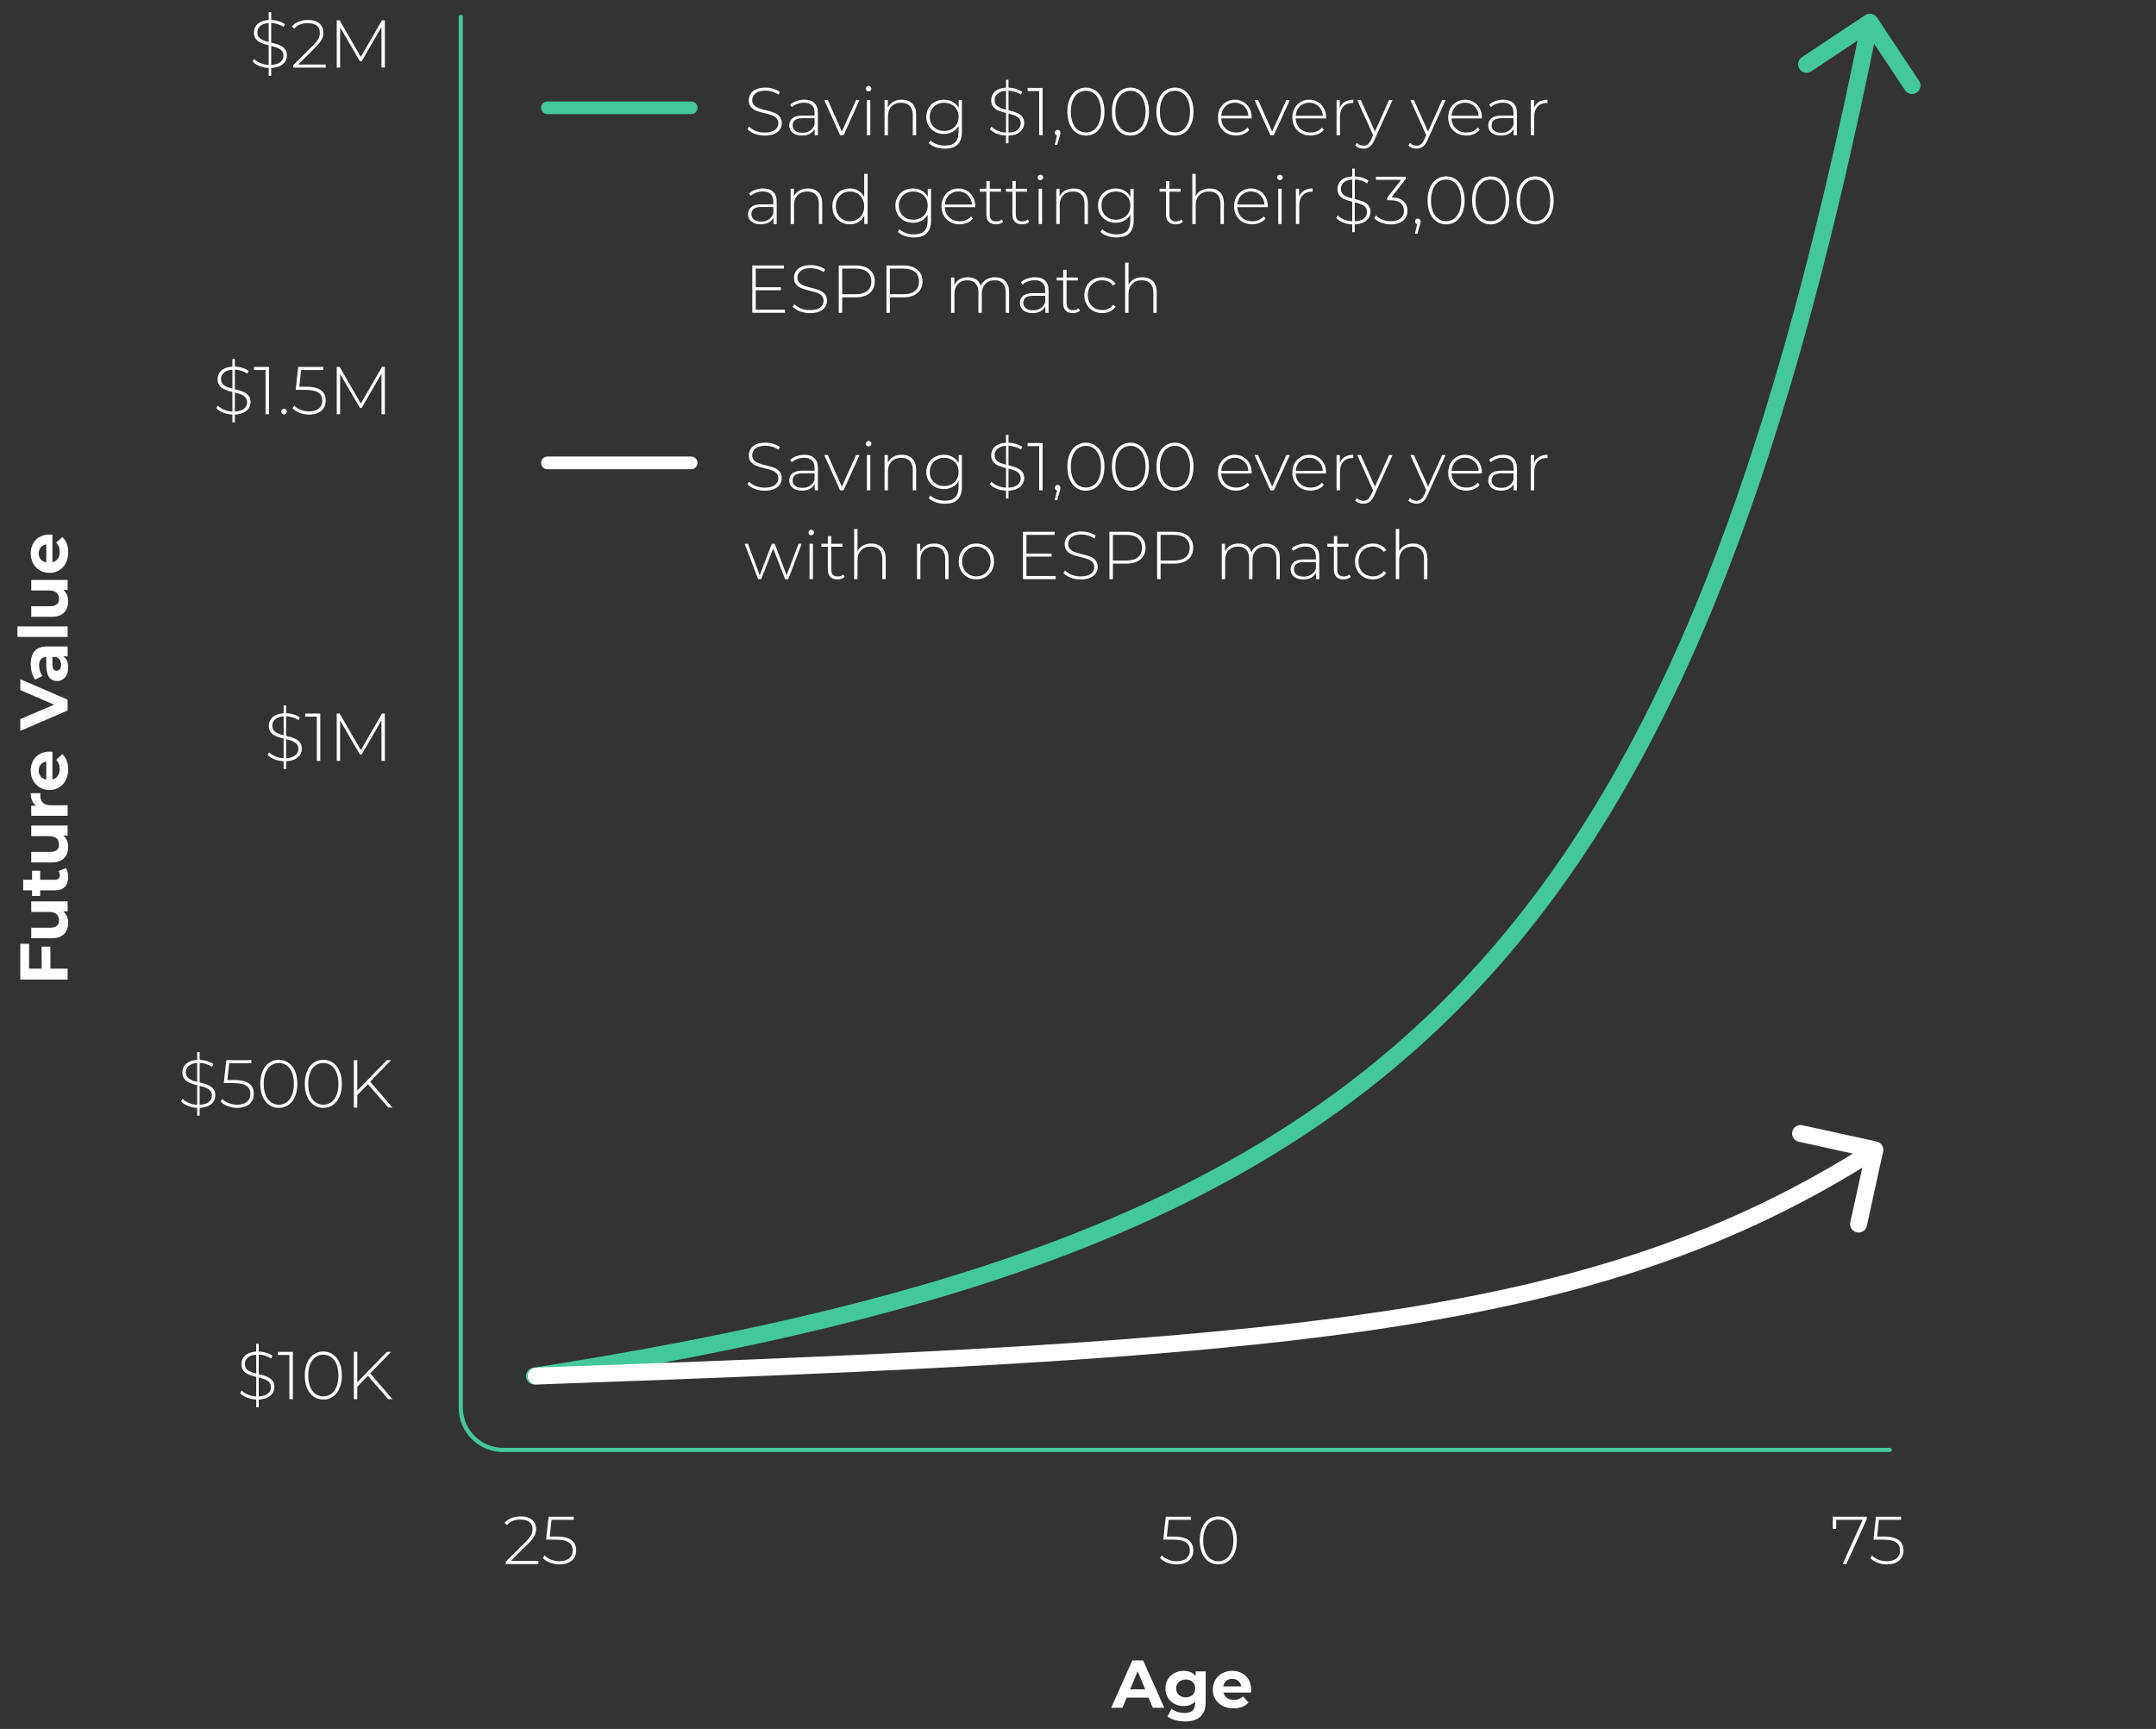 <svg width="510" height="409" viewBox="0 0 510 409" fill="none" xmlns="http://www.w3.org/2000/svg">
<rect x="0" y="0" width="510" height="409" fill="#333333" stroke="none"/>
<path d="M272.696 404H275.416L270.408 392.8H267.848L262.856 404H265.512L266.504 401.6H271.704L272.696 404ZM267.336 399.632L269.112 395.344L270.888 399.632H267.336ZM282.836 395.392V396.496C282.18 395.664 281.188 395.264 279.988 395.264C277.604 395.264 275.684 396.912 275.684 399.424C275.684 401.936 277.604 403.584 279.988 403.584C281.108 403.584 282.052 403.232 282.708 402.512V402.88C282.708 404.432 281.94 405.232 280.18 405.232C279.076 405.232 277.876 404.848 277.14 404.256L276.148 406.048C277.156 406.832 278.74 407.232 280.372 407.232C283.476 407.232 285.204 405.76 285.204 402.56V395.392H282.836ZM280.484 401.536C279.172 401.536 278.212 400.688 278.212 399.424C278.212 398.16 279.172 397.312 280.484 397.312C281.796 397.312 282.74 398.16 282.74 399.424C282.74 400.688 281.796 401.536 280.484 401.536ZM295.959 399.728C295.959 396.96 294.007 395.264 291.479 395.264C288.855 395.264 286.887 397.12 286.887 399.696C286.887 402.256 288.823 404.128 291.799 404.128C293.351 404.128 294.551 403.648 295.351 402.736L294.023 401.296C293.431 401.856 292.775 402.128 291.863 402.128C290.551 402.128 289.639 401.472 289.399 400.4H295.911C295.927 400.192 295.959 399.92 295.959 399.728ZM291.495 397.152C292.615 397.152 293.431 397.856 293.607 398.944H289.367C289.543 397.84 290.359 397.152 291.495 397.152Z" fill="#fff"/>
<path d="M6.88 223.27L4.8 223.27L4.8 231.734L16 231.734L16 229.142L11.92 229.142L11.92 223.958L9.84 223.958L9.84 229.142L6.88 229.142L6.88 223.27ZM7.392 215.734L11.648 215.734C13.232 215.734 13.968 216.566 13.968 217.718C13.968 218.822 13.328 219.462 11.888 219.462L7.392 219.462L7.392 221.958L12.256 221.958C14.912 221.958 16.128 220.438 16.128 218.278C16.128 217.222 15.728 216.262 14.976 215.606L16 215.606L16 213.238L7.392 213.238L7.392 215.734ZM13.824 206.046C14.032 206.318 14.144 206.686 14.144 207.054C14.144 207.726 13.744 208.126 13.008 208.126L9.504 208.126L9.504 205.982L7.584 205.982L7.584 208.126L5.488 208.126L5.488 210.622L7.584 210.622L7.584 211.95L9.504 211.95L9.504 210.622L13.04 210.622C15.088 210.622 16.128 209.438 16.128 207.406C16.128 206.638 15.952 205.886 15.584 205.374L13.824 206.046ZM7.392 197.797L11.648 197.797C13.232 197.797 13.968 198.629 13.968 199.781C13.968 200.885 13.328 201.525 11.888 201.525L7.392 201.525L7.392 204.021L12.256 204.021C14.912 204.021 16.128 202.501 16.128 200.341C16.128 199.285 15.728 198.325 14.976 197.669L16 197.669L16 195.301L7.392 195.301L7.392 197.797ZM8.528 190.605L7.392 190.605L7.392 192.989L16 192.989L16 190.493L11.936 190.493C10.288 190.493 9.536 189.581 9.536 188.205C9.536 188.013 9.552 187.853 9.568 187.645L7.264 187.645C7.264 188.973 7.696 189.997 8.528 190.605ZM11.728 177.807C8.96 177.807 7.264 179.759 7.264 182.287C7.264 184.911 9.12 186.879 11.696 186.879C14.256 186.879 16.128 184.943 16.128 181.967C16.128 180.415 15.648 179.215 14.736 178.415L13.296 179.743C13.856 180.335 14.128 180.991 14.128 181.903C14.128 183.215 13.472 184.127 12.4 184.367L12.4 177.855C12.192 177.839 11.92 177.807 11.728 177.807ZM9.152 182.271C9.152 181.151 9.856 180.335 10.944 180.159L10.944 184.399C9.84 184.223 9.152 183.407 9.152 182.271ZM4.8 163.246L12.8 166.702L4.8 170.11L4.8 172.91L16 168.078L16 165.518L4.8 160.67L4.8 163.246ZM7.264 157.079C7.264 158.455 7.632 159.847 8.304 160.791L10.048 159.895C9.552 159.271 9.248 158.327 9.248 157.415C9.248 156.071 9.872 155.431 10.944 155.431L10.944 157.415C10.944 160.039 12 161.111 13.52 161.111C15.008 161.111 16.128 159.911 16.128 157.895C16.128 156.631 15.712 155.735 14.928 155.271L16 155.271L16 152.935L11.088 152.935C8.48 152.935 7.264 154.455 7.264 157.079ZM14.448 157.271C14.448 158.151 14.032 158.679 13.408 158.679C12.832 158.679 12.4 158.311 12.4 157.143L12.4 155.431L13.28 155.431C14.064 155.719 14.448 156.439 14.448 157.271ZM16 150.676L16 148.18L4.128 148.18L4.128 150.676L16 150.676ZM7.392 139.688L11.648 139.688C13.232 139.688 13.968 140.52 13.968 141.672C13.968 142.776 13.328 143.416 11.888 143.416L7.392 143.416L7.392 145.912L12.256 145.912C14.912 145.912 16.128 144.392 16.128 142.232C16.128 141.176 15.728 140.216 14.976 139.56L16 139.56L16 137.192L7.392 137.192L7.392 139.688ZM11.728 126.447C8.96 126.447 7.264 128.399 7.264 130.927C7.264 133.551 9.12 135.519 11.696 135.519C14.256 135.519 16.128 133.583 16.128 130.607C16.128 129.055 15.648 127.855 14.736 127.055L13.296 128.383C13.856 128.975 14.128 129.631 14.128 130.543C14.128 131.855 13.472 132.767 12.4 133.007L12.4 126.495C12.192 126.479 11.92 126.447 11.728 126.447ZM9.152 130.911C9.152 129.791 9.856 128.975 10.944 128.799L10.944 133.039C9.84 132.863 9.152 132.047 9.152 130.911Z" fill="#fff"/>
<path d="M120.856 369.264L124.984 365.152C126.456 363.696 126.808 362.752 126.808 361.68C126.808 359.856 125.4 358.72 123.208 358.72C121.528 358.72 120.2 359.28 119.352 360.256L119.928 360.768C120.696 359.888 121.736 359.472 123.144 359.472C125 359.472 125.976 360.352 125.976 361.76C125.976 362.608 125.72 363.392 124.392 364.72L119.656 369.424V370H127.352V369.264H120.856ZM131.632 363.488H130.032L130.464 359.536H135.712V358.8H129.776L129.184 364.224H131.456C134.496 364.224 135.472 365.2 135.472 366.8C135.472 368.288 134.416 369.328 132.352 369.328C130.848 369.328 129.52 368.736 128.848 367.952L128.432 368.576C129.216 369.472 130.736 370.08 132.368 370.08C134.992 370.08 136.288 368.64 136.288 366.768C136.288 364.784 135.04 363.488 131.632 363.488Z" fill="#fff"/>
<path d="M64.912 328.12C64.912 326.008 63.024 325.528 61.2 325.08V320.44C62.176 320.472 63.248 320.776 64.144 321.384L64.448 320.728C63.616 320.12 62.4 319.752 61.2 319.72V317.88H60.608V319.736C58.176 319.88 57.104 321.208 57.104 322.696C57.104 324.76 58.864 325.288 60.608 325.72V330.36C59.2 330.296 57.888 329.704 57.168 328.952L56.8 329.56C57.568 330.408 59.04 331.016 60.608 331.08V332.92H61.2V331.08C63.744 330.968 64.912 329.64 64.912 328.12ZM57.92 322.68C57.92 321.544 58.752 320.584 60.608 320.456V324.936C59.168 324.568 57.92 324.104 57.92 322.68ZM61.2 330.36V325.864C62.72 326.248 64.096 326.68 64.096 328.168C64.096 329.32 63.2 330.264 61.2 330.36ZM65.722 319.8V320.536H68.458V331H69.274V319.8H65.722ZM76.483 331.08C79.059 331.08 80.867 328.904 80.867 325.4C80.867 321.896 79.059 319.72 76.483 319.72C73.907 319.72 72.099 321.896 72.099 325.4C72.099 328.904 73.907 331.08 76.483 331.08ZM76.483 330.328C74.371 330.328 72.915 328.52 72.915 325.4C72.915 322.28 74.371 320.472 76.483 320.472C78.595 320.472 80.051 322.28 80.051 325.4C80.051 328.52 78.595 330.328 76.483 330.328ZM91.846 331H92.838L87.574 324.888L92.502 319.8H91.51L84.518 327V319.8H83.702V331H84.518V328.056L87.03 325.48L91.846 331Z" fill="#fff"/>
<path d="M50.944 259.12C50.944 257.008 49.056 256.528 47.232 256.08V251.44C48.208 251.472 49.28 251.776 50.176 252.384L50.48 251.728C49.648 251.12 48.432 250.752 47.232 250.72V248.88H46.64V250.736C44.208 250.88 43.136 252.208 43.136 253.696C43.136 255.76 44.896 256.288 46.64 256.72V261.36C45.232 261.296 43.92 260.704 43.2 259.952L42.832 260.56C43.6 261.408 45.072 262.016 46.64 262.08V263.92H47.232V262.08C49.776 261.968 50.944 260.64 50.944 259.12ZM43.952 253.68C43.952 252.544 44.784 251.584 46.64 251.456V255.936C45.2 255.568 43.952 255.104 43.952 253.68ZM47.232 261.36V256.864C48.752 257.248 50.128 257.68 50.128 259.168C50.128 260.32 49.232 261.264 47.232 261.36ZM55.382 255.488H53.782L54.214 251.536H59.462V250.8H53.526L52.934 256.224H55.206C58.246 256.224 59.222 257.2 59.222 258.8C59.222 260.288 58.166 261.328 56.102 261.328C54.598 261.328 53.27 260.736 52.598 259.952L52.182 260.576C52.966 261.472 54.486 262.08 56.118 262.08C58.742 262.08 60.038 260.64 60.038 258.768C60.038 256.784 58.79 255.488 55.382 255.488ZM65.951 262.08C68.528 262.08 70.335 259.904 70.335 256.4C70.335 252.896 68.528 250.72 65.951 250.72C63.376 250.72 61.568 252.896 61.568 256.4C61.568 259.904 63.376 262.08 65.951 262.08ZM65.951 261.328C63.84 261.328 62.383 259.52 62.383 256.4C62.383 253.28 63.84 251.472 65.951 251.472C68.064 251.472 69.519 253.28 69.519 256.4C69.519 259.52 68.064 261.328 65.951 261.328ZM76.483 262.08C79.059 262.08 80.867 259.904 80.867 256.4C80.867 252.896 79.059 250.72 76.483 250.72C73.907 250.72 72.099 252.896 72.099 256.4C72.099 259.904 73.907 262.08 76.483 262.08ZM76.483 261.328C74.371 261.328 72.915 259.52 72.915 256.4C72.915 253.28 74.371 251.472 76.483 251.472C78.595 251.472 80.051 253.28 80.051 256.4C80.051 259.52 78.595 261.328 76.483 261.328ZM91.846 262H92.838L87.574 255.888L92.502 250.8H91.51L84.518 258V250.8H83.702V262H84.518V259.056L87.03 256.48L91.846 262Z" fill="#fff"/>
<path d="M71.397 177.12C71.397 175.008 69.509 174.528 67.685 174.08V169.44C68.661 169.472 69.733 169.776 70.629 170.384L70.933 169.728C70.101 169.12 68.885 168.752 67.685 168.72V166.88H67.093V168.736C64.661 168.88 63.589 170.208 63.589 171.696C63.589 173.76 65.349 174.288 67.093 174.72V179.36C65.685 179.296 64.373 178.704 63.653 177.952L63.285 178.56C64.053 179.408 65.525 180.016 67.093 180.08V181.92H67.685V180.08C70.229 179.968 71.397 178.64 71.397 177.12ZM64.405 171.68C64.405 170.544 65.237 169.584 67.093 169.456V173.936C65.653 173.568 64.405 173.104 64.405 171.68ZM67.685 179.36V174.864C69.205 175.248 70.581 175.68 70.581 177.168C70.581 178.32 69.685 179.264 67.685 179.36ZM72.207 168.8V169.536H74.942V180H75.758V168.8H72.207ZM91.047 180L91.031 168.8H90.359L85.351 177.456L80.343 168.8H79.655V180H80.455V170.448L85.143 178.512H85.543L90.231 170.416L90.247 180H91.047Z" fill="#fff"/>
<path d="M59.272 95.12C59.272 93.008 57.384 92.528 55.56 92.08V87.44C56.536 87.472 57.608 87.776 58.504 88.384L58.808 87.728C57.976 87.12 56.76 86.752 55.56 86.72V84.88H54.968V86.736C52.536 86.88 51.464 88.208 51.464 89.696C51.464 91.76 53.224 92.288 54.968 92.72V97.36C53.56 97.296 52.248 96.704 51.528 95.952L51.16 96.56C51.928 97.408 53.4 98.016 54.968 98.08V99.92H55.56V98.08C58.104 97.968 59.272 96.64 59.272 95.12ZM52.28 89.68C52.28 88.544 53.112 87.584 54.968 87.456V91.936C53.528 91.568 52.28 91.104 52.28 89.68ZM55.56 97.36V92.864C57.08 93.248 58.456 93.68 58.456 95.168C58.456 96.32 57.56 97.264 55.56 97.36ZM60.081 86.8V87.536H62.818V98H63.633V86.8H60.081ZM67.178 98.064C67.546 98.064 67.85 97.76 67.85 97.376C67.85 96.992 67.546 96.704 67.178 96.704C66.81 96.704 66.506 96.992 66.506 97.376C66.506 97.76 66.81 98.064 67.178 98.064ZM72.397 91.488H70.797L71.229 87.536H76.477V86.8H70.541L69.949 92.224H72.221C75.261 92.224 76.237 93.2 76.237 94.8C76.237 96.288 75.181 97.328 73.117 97.328C71.613 97.328 70.285 96.736 69.613 95.952L69.197 96.576C69.981 97.472 71.501 98.08 73.133 98.08C75.757 98.08 77.053 96.64 77.053 94.768C77.053 92.784 75.805 91.488 72.397 91.488ZM91.047 98L91.031 86.8H90.359L85.351 95.456L80.343 86.8H79.655V98H80.455V88.448L85.143 96.512H85.543L90.231 88.416L90.247 98H91.047Z" fill="#fff"/>
<path d="M67.865 13.12C67.865 11.008 65.978 10.528 64.153 10.08V5.44C65.129 5.472 66.201 5.776 67.097 6.384L67.401 5.728C66.57 5.12 65.353 4.752 64.153 4.72V2.88H63.562V4.736C61.13 4.88 60.057 6.208 60.057 7.696C60.057 9.76 61.818 10.288 63.562 10.72V15.36C62.154 15.296 60.842 14.704 60.121 13.952L59.754 14.56C60.522 15.408 61.993 16.016 63.562 16.08V17.92H64.153V16.08C66.698 15.968 67.865 14.64 67.865 13.12ZM60.873 7.68C60.873 6.544 61.706 5.584 63.562 5.456V9.936C62.121 9.568 60.873 9.104 60.873 7.68ZM64.153 15.36V10.864C65.674 11.248 67.049 11.68 67.049 13.168C67.049 14.32 66.153 15.264 64.153 15.36ZM70.543 15.264L74.671 11.152C76.144 9.696 76.496 8.752 76.496 7.68C76.496 5.856 75.088 4.72 72.895 4.72C71.216 4.72 69.888 5.28 69.04 6.256L69.615 6.768C70.383 5.888 71.424 5.472 72.832 5.472C74.688 5.472 75.663 6.352 75.663 7.76C75.663 8.608 75.407 9.392 74.079 10.72L69.344 15.424V16H77.04V15.264H70.543ZM91.047 16L91.031 4.8H90.359L85.351 13.456L80.343 4.8H79.655V16H80.455V6.448L85.143 14.512H85.543L90.231 6.416L90.247 16H91.047Z" fill="#fff"/>
<path d="M277.616 363.488H276.016L276.448 359.536H281.696V358.8H275.76L275.168 364.224H277.44C280.48 364.224 281.456 365.2 281.456 366.8C281.456 368.288 280.4 369.328 278.336 369.328C276.832 369.328 275.504 368.736 274.832 367.952L274.416 368.576C275.2 369.472 276.72 370.08 278.352 370.08C280.976 370.08 282.272 368.64 282.272 366.768C282.272 364.784 281.024 363.488 277.616 363.488ZM288.186 370.08C290.762 370.08 292.57 367.904 292.57 364.4C292.57 360.896 290.762 358.72 288.186 358.72C285.61 358.72 283.802 360.896 283.802 364.4C283.802 367.904 285.61 370.08 288.186 370.08ZM288.186 369.328C286.074 369.328 284.618 367.52 284.618 364.4C284.618 361.28 286.074 359.472 288.186 359.472C290.298 359.472 291.754 361.28 291.754 364.4C291.754 367.52 290.298 369.328 288.186 369.328Z" fill="#fff"/>
<path d="M433.544 358.8V361.68H434.344V359.536H440.632L435.864 370H436.76L441.576 359.376V358.8H433.544ZM445.616 363.488H444.016L444.448 359.536H449.696V358.8H443.76L443.168 364.224H445.44C448.48 364.224 449.456 365.2 449.456 366.8C449.456 368.288 448.4 369.328 446.336 369.328C444.832 369.328 443.504 368.736 442.832 367.952L442.416 368.576C443.2 369.472 444.72 370.08 446.352 370.08C448.976 370.08 450.272 368.64 450.272 366.768C450.272 364.784 449.024 363.488 445.616 363.488Z" fill="#fff"/>
<path d="M109 4V333C109 338.523 113.477 343 119 343H447" stroke="#43C89C" stroke-linecap="round"/>
<path d="M126.098 323.557C125.006 323.727 124.26 324.75 124.43 325.841C124.601 326.933 125.624 327.679 126.715 327.509L126.098 323.557ZM443.991 4.136C443.38 3.216 442.138 2.966 441.218 3.578L426.23 13.545C425.31 14.157 425.06 15.398 425.672 16.318C426.283 17.238 427.525 17.488 428.445 16.876L441.768 8.016L450.628 21.34C451.239 22.259 452.481 22.509 453.4 21.897C454.32 21.286 454.57 20.044 453.958 19.125L443.991 4.136ZM126.715 327.509C227.446 311.779 295.624 287.939 344.245 239.492C392.842 191.068 421.606 118.354 444.287 5.638L440.365 4.849C417.72 117.39 389.143 189.108 341.421 236.658C293.724 284.185 226.604 307.862 126.098 323.557L126.715 327.509Z" fill="#43C89C"/>
<path d="M126.771 323.534C125.667 323.574 124.805 324.501 124.844 325.605C124.884 326.708 125.811 327.571 126.915 327.531L126.771 323.534ZM445.453 272.429C445.69 271.35 445.007 270.283 443.928 270.046L426.347 266.189C425.268 265.952 424.201 266.635 423.964 267.714C423.728 268.792 424.41 269.859 425.489 270.096L441.118 273.525L437.688 289.153C437.452 290.232 438.134 291.299 439.213 291.535C440.292 291.772 441.359 291.089 441.595 290.01L445.453 272.429ZM126.915 327.531C302.447 321.207 377.276 316.766 444.578 273.684L442.421 270.316C376.237 312.682 302.687 317.196 126.771 323.534L126.915 327.531Z" fill="#fff"/>
<path d="M180.896 32.08C180.075 32.08 179.291 31.941 178.544 31.664C177.808 31.376 177.232 31.008 176.816 30.56L177.184 29.952C177.579 30.368 178.107 30.709 178.768 30.976C179.44 31.232 180.144 31.36 180.88 31.36C181.947 31.36 182.752 31.157 183.296 30.752C183.84 30.347 184.112 29.819 184.112 29.168C184.112 28.667 183.968 28.267 183.68 27.968C183.392 27.669 183.035 27.44 182.608 27.28C182.181 27.12 181.605 26.955 180.88 26.784C180.059 26.581 179.397 26.384 178.896 26.192C178.405 26 177.984 25.707 177.632 25.312C177.291 24.907 177.12 24.368 177.12 23.696C177.12 23.152 177.264 22.656 177.552 22.208C177.84 21.749 178.277 21.387 178.864 21.12C179.461 20.853 180.203 20.72 181.088 20.72C181.707 20.72 182.315 20.811 182.912 20.992C183.509 21.173 184.027 21.419 184.464 21.728L184.16 22.384C183.712 22.075 183.216 21.84 182.672 21.68C182.139 21.52 181.611 21.44 181.088 21.44C180.053 21.44 179.269 21.648 178.736 22.064C178.203 22.48 177.936 23.019 177.936 23.68C177.936 24.181 178.08 24.581 178.368 24.88C178.656 25.179 179.013 25.408 179.44 25.568C179.867 25.728 180.448 25.899 181.184 26.08C182.005 26.283 182.661 26.48 183.152 26.672C183.643 26.864 184.059 27.157 184.4 27.552C184.752 27.936 184.928 28.459 184.928 29.12C184.928 29.664 184.779 30.16 184.48 30.608C184.192 31.056 183.744 31.413 183.136 31.68C182.528 31.947 181.781 32.08 180.896 32.08ZM190.262 23.584C191.297 23.584 192.091 23.851 192.646 24.384C193.201 24.907 193.478 25.68 193.478 26.704V32H192.71V30.512C192.443 31.003 192.054 31.387 191.542 31.664C191.03 31.931 190.417 32.064 189.702 32.064C188.774 32.064 188.038 31.845 187.494 31.408C186.961 30.971 186.694 30.395 186.694 29.68C186.694 28.987 186.939 28.427 187.43 28C187.931 27.563 188.726 27.344 189.814 27.344H192.678V26.672C192.678 25.893 192.465 25.301 192.038 24.896C191.622 24.491 191.009 24.288 190.198 24.288C189.643 24.288 189.11 24.384 188.598 24.576C188.097 24.768 187.67 25.024 187.318 25.344L186.918 24.768C187.334 24.395 187.835 24.107 188.422 23.904C189.009 23.691 189.622 23.584 190.262 23.584ZM189.814 31.408C190.507 31.408 191.094 31.248 191.574 30.928C192.065 30.608 192.433 30.144 192.678 29.536V27.968H189.83C189.009 27.968 188.411 28.117 188.038 28.416C187.675 28.715 187.494 29.125 187.494 29.648C187.494 30.192 187.697 30.624 188.102 30.944C188.507 31.253 189.078 31.408 189.814 31.408ZM203.322 23.648L199.546 32H198.73L194.97 23.648H195.818L199.146 31.12L202.506 23.648H203.322ZM205.071 23.648H205.871V32H205.071V23.648ZM205.471 21.616C205.29 21.616 205.135 21.557 205.007 21.44C204.879 21.312 204.815 21.157 204.815 20.976C204.815 20.795 204.879 20.64 205.007 20.512C205.135 20.384 205.29 20.32 205.471 20.32C205.652 20.32 205.807 20.384 205.935 20.512C206.063 20.629 206.127 20.779 206.127 20.96C206.127 21.141 206.063 21.296 205.935 21.424C205.807 21.552 205.652 21.616 205.471 21.616ZM213.323 23.584C214.368 23.584 215.195 23.888 215.803 24.496C216.411 25.104 216.715 25.979 216.715 27.12V32H215.915V27.184C215.915 26.245 215.675 25.531 215.195 25.04C214.726 24.549 214.064 24.304 213.211 24.304C212.23 24.304 211.456 24.597 210.891 25.184C210.326 25.771 210.043 26.56 210.043 27.552V32H209.243V23.648H210.011V25.456C210.299 24.869 210.726 24.411 211.291 24.08C211.867 23.749 212.544 23.584 213.323 23.584ZM227.544 23.648V31.104C227.544 32.491 227.208 33.515 226.536 34.176C225.864 34.837 224.851 35.168 223.496 35.168C222.728 35.168 222.003 35.051 221.32 34.816C220.637 34.581 220.088 34.256 219.672 33.84L220.104 33.232C220.52 33.616 221.021 33.915 221.608 34.128C222.195 34.341 222.819 34.448 223.48 34.448C224.589 34.448 225.411 34.181 225.944 33.648C226.477 33.125 226.744 32.309 226.744 31.2V29.792C226.403 30.4 225.928 30.869 225.32 31.2C224.712 31.531 224.029 31.696 223.272 31.696C222.493 31.696 221.784 31.525 221.144 31.184C220.515 30.832 220.019 30.347 219.656 29.728C219.293 29.109 219.112 28.411 219.112 27.632C219.112 26.853 219.293 26.155 219.656 25.536C220.019 24.917 220.515 24.437 221.144 24.096C221.784 23.755 222.493 23.584 223.272 23.584C224.04 23.584 224.733 23.755 225.352 24.096C225.971 24.437 226.445 24.917 226.776 25.536V23.648H227.544ZM223.336 30.976C223.987 30.976 224.573 30.837 225.096 30.56C225.619 30.272 226.024 29.877 226.312 29.376C226.611 28.864 226.76 28.283 226.76 27.632C226.76 26.981 226.611 26.405 226.312 25.904C226.024 25.403 225.619 25.013 225.096 24.736C224.573 24.448 223.987 24.304 223.336 24.304C222.685 24.304 222.099 24.448 221.576 24.736C221.064 25.013 220.659 25.403 220.36 25.904C220.072 26.405 219.928 26.981 219.928 27.632C219.928 28.283 220.072 28.864 220.36 29.376C220.659 29.877 221.064 30.272 221.576 30.56C222.099 30.837 222.685 30.976 223.336 30.976ZM242.272 29.12C242.272 29.643 242.133 30.123 241.856 30.56C241.589 30.987 241.178 31.339 240.624 31.616C240.069 31.893 239.381 32.048 238.56 32.08V33.92H237.968V32.08C237.189 32.048 236.453 31.893 235.76 31.616C235.077 31.339 234.544 30.987 234.16 30.56L234.528 29.952C234.901 30.336 235.397 30.661 236.016 30.928C236.634 31.184 237.285 31.328 237.968 31.36V26.72C237.232 26.539 236.624 26.347 236.144 26.144C235.664 25.941 235.264 25.643 234.944 25.248C234.624 24.853 234.464 24.336 234.464 23.696C234.464 22.896 234.757 22.219 235.344 21.664C235.941 21.109 236.816 20.8 237.968 20.736V18.88H238.56V20.72C239.168 20.741 239.754 20.843 240.32 21.024C240.896 21.195 241.392 21.429 241.808 21.728L241.504 22.384C241.066 22.085 240.592 21.861 240.08 21.712C239.568 21.552 239.061 21.461 238.56 21.44V26.08C239.37 26.283 240.021 26.48 240.512 26.672C241.002 26.864 241.418 27.157 241.76 27.552C242.101 27.936 242.272 28.459 242.272 29.12ZM235.28 23.68C235.28 24.331 235.509 24.816 235.968 25.136C236.426 25.445 237.093 25.712 237.968 25.936V21.456C237.082 21.52 236.41 21.76 235.952 22.176C235.504 22.581 235.28 23.083 235.28 23.68ZM238.56 31.36C239.52 31.317 240.24 31.093 240.72 30.688C241.21 30.283 241.456 29.776 241.456 29.168C241.456 28.699 241.328 28.32 241.072 28.032C240.816 27.733 240.49 27.504 240.096 27.344C239.701 27.184 239.189 27.024 238.56 26.864V31.36ZM246.634 20.8V32H245.818V21.536H243.082V20.8H246.634ZM250.178 30.704C250.37 30.704 250.53 30.773 250.658 30.912C250.786 31.04 250.85 31.195 250.85 31.376C250.85 31.483 250.834 31.595 250.802 31.712C250.781 31.829 250.749 31.963 250.706 32.112L250.082 34.288H249.506L250.034 32.032C249.874 31.989 249.746 31.915 249.65 31.808C249.554 31.691 249.506 31.547 249.506 31.376C249.506 31.184 249.57 31.024 249.698 30.896C249.826 30.768 249.986 30.704 250.178 30.704ZM256.873 32.08C256.02 32.08 255.257 31.851 254.585 31.392C253.924 30.923 253.407 30.261 253.033 29.408C252.671 28.555 252.489 27.552 252.489 26.4C252.489 25.248 252.671 24.245 253.033 23.392C253.407 22.539 253.924 21.883 254.585 21.424C255.257 20.955 256.02 20.72 256.873 20.72C257.727 20.72 258.484 20.955 259.145 21.424C259.817 21.883 260.335 22.539 260.697 23.392C261.071 24.245 261.257 25.248 261.257 26.4C261.257 27.552 261.071 28.555 260.697 29.408C260.335 30.261 259.817 30.923 259.145 31.392C258.484 31.851 257.727 32.08 256.873 32.08ZM256.873 31.328C257.577 31.328 258.196 31.136 258.729 30.752C259.273 30.357 259.695 29.792 259.993 29.056C260.292 28.309 260.441 27.424 260.441 26.4C260.441 25.376 260.292 24.496 259.993 23.76C259.695 23.013 259.273 22.448 258.729 22.064C258.196 21.669 257.577 21.472 256.873 21.472C256.169 21.472 255.545 21.669 255.001 22.064C254.468 22.448 254.052 23.013 253.753 23.76C253.455 24.496 253.305 25.376 253.305 26.4C253.305 27.424 253.455 28.309 253.753 29.056C254.052 29.792 254.468 30.357 255.001 30.752C255.545 31.136 256.169 31.328 256.873 31.328ZM267.405 32.08C266.551 32.08 265.789 31.851 265.117 31.392C264.455 30.923 263.938 30.261 263.565 29.408C263.202 28.555 263.021 27.552 263.021 26.4C263.021 25.248 263.202 24.245 263.565 23.392C263.938 22.539 264.455 21.883 265.117 21.424C265.789 20.955 266.551 20.72 267.405 20.72C268.258 20.72 269.015 20.955 269.677 21.424C270.349 21.883 270.866 22.539 271.229 23.392C271.602 24.245 271.789 25.248 271.789 26.4C271.789 27.552 271.602 28.555 271.229 29.408C270.866 30.261 270.349 30.923 269.677 31.392C269.015 31.851 268.258 32.08 267.405 32.08ZM267.405 31.328C268.109 31.328 268.727 31.136 269.261 30.752C269.805 30.357 270.226 29.792 270.525 29.056C270.823 28.309 270.973 27.424 270.973 26.4C270.973 25.376 270.823 24.496 270.525 23.76C270.226 23.013 269.805 22.448 269.261 22.064C268.727 21.669 268.109 21.472 267.405 21.472C266.701 21.472 266.077 21.669 265.533 22.064C264.999 22.448 264.583 23.013 264.285 23.76C263.986 24.496 263.837 25.376 263.837 26.4C263.837 27.424 263.986 28.309 264.285 29.056C264.583 29.792 264.999 30.357 265.533 30.752C266.077 31.136 266.701 31.328 267.405 31.328ZM277.936 32.08C277.083 32.08 276.32 31.851 275.648 31.392C274.987 30.923 274.469 30.261 274.096 29.408C273.733 28.555 273.552 27.552 273.552 26.4C273.552 25.248 273.733 24.245 274.096 23.392C274.469 22.539 274.987 21.883 275.648 21.424C276.32 20.955 277.083 20.72 277.936 20.72C278.789 20.72 279.547 20.955 280.208 21.424C280.88 21.883 281.397 22.539 281.76 23.392C282.133 24.245 282.32 25.248 282.32 26.4C282.32 27.552 282.133 28.555 281.76 29.408C281.397 30.261 280.88 30.923 280.208 31.392C279.547 31.851 278.789 32.08 277.936 32.08ZM277.936 31.328C278.64 31.328 279.259 31.136 279.792 30.752C280.336 30.357 280.757 29.792 281.056 29.056C281.355 28.309 281.504 27.424 281.504 26.4C281.504 25.376 281.355 24.496 281.056 23.76C280.757 23.013 280.336 22.448 279.792 22.064C279.259 21.669 278.64 21.472 277.936 21.472C277.232 21.472 276.608 21.669 276.064 22.064C275.531 22.448 275.115 23.013 274.816 23.76C274.517 24.496 274.368 25.376 274.368 26.4C274.368 27.424 274.517 28.309 274.816 29.056C275.115 29.792 275.531 30.357 276.064 30.752C276.608 31.136 277.232 31.328 277.936 31.328ZM296.065
 28.016H288.881C288.902 28.667 289.067 29.248 289.377 29.76C289.686 30.261 290.102 30.651 290.625 30.928C291.158 31.205 291.755 31.344 292.417 31.344C292.961 31.344 293.462 31.248 293.921 31.056C294.39 30.853 294.779 30.56 295.089 30.176L295.553 30.704C295.19 31.141 294.731 31.477 294.177 31.712C293.633 31.947 293.041 32.064 292.401 32.064C291.569 32.064 290.827 31.883 290.177 31.52C289.526 31.157 289.014 30.656 288.641 30.016C288.278 29.376 288.097 28.645 288.097 27.824C288.097 27.013 288.267 26.288 288.609 25.648C288.961 24.997 289.441 24.491 290.049 24.128C290.657 23.765 291.339 23.584 292.097 23.584C292.854 23.584 293.531 23.765 294.129 24.128C294.737 24.48 295.211 24.976 295.553 25.616C295.905 26.256 296.081 26.981 296.081 27.792L296.065 28.016ZM292.097 24.288C291.51 24.288 290.982 24.421 290.513 24.688C290.043 24.944 289.665 25.312 289.377 25.792C289.099 26.261 288.939 26.795 288.897 27.392H295.297C295.265 26.795 295.105 26.261 294.817 25.792C294.529 25.323 294.15 24.955 293.681 24.688C293.211 24.421 292.683 24.288 292.097 24.288ZM305.103 23.648L301.327 32H300.511L296.751 23.648H297.599L300.927 31.12L304.287 23.648H305.103ZM313.674 28.016H306.49C306.511 28.667 306.677 29.248 306.986 29.76C307.295 30.261 307.711 30.651 308.234 30.928C308.767 31.205 309.365 31.344 310.026 31.344C310.57 31.344 311.071 31.248 311.53 31.056C311.999 30.853 312.389 30.56 312.698 30.176L313.162 30.704C312.799 31.141 312.341 31.477 311.786 31.712C311.242 31.947 310.65 32.064 310.01 32.064C309.178 32.064 308.437 31.883 307.786 31.52C307.135 31.157 306.623 30.656 306.25 30.016C305.887 29.376 305.706 28.645 305.706 27.824C305.706 27.013 305.877 26.288 306.218 25.648C306.57 24.997 307.05 24.491 307.658 24.128C308.266 23.765 308.949 23.584 309.706 23.584C310.463 23.584 311.141 23.765 311.738 24.128C312.346 24.48 312.821 24.976 313.162 25.616C313.514 26.256 313.69 26.981 313.69 27.792L313.674 28.016ZM309.706 24.288C309.119 24.288 308.591 24.421 308.122 24.688C307.653 24.944 307.274 25.312 306.986 25.792C306.709 26.261 306.549 26.795 306.506 27.392H312.906C312.874 26.795 312.714 26.261 312.426 25.792C312.138 25.323 311.759 24.955 311.29 24.688C310.821 24.421 310.293 24.288 309.706 24.288ZM316.933 25.472C317.189 24.864 317.589 24.4 318.133 24.08C318.677 23.749 319.338 23.584 320.117 23.584V24.368L319.925 24.352C318.997 24.352 318.271 24.645 317.749 25.232C317.226 25.808 316.965 26.613 316.965 27.648V32H316.165V23.648H316.933V25.472ZM329.4 23.648L325.112 33.136C324.792 33.872 324.419 34.395 323.992 34.704C323.576 35.013 323.08 35.168 322.504 35.168C322.12 35.168 321.757 35.104 321.416 34.976C321.085 34.848 320.803 34.661 320.568 34.416L320.968 33.808C321.395 34.245 321.912 34.464 322.52 34.464C322.925 34.464 323.272 34.352 323.56 34.128C323.848 33.904 324.115 33.52 324.36 32.976L324.808 31.968L321.048 23.648H321.896L325.24 31.12L328.584 23.648H329.4ZM341.963 23.648L337.674 33.136C337.355 33.872 336.981 34.395 336.555 34.704C336.139 35.013 335.643 35.168 335.067 35.168C334.683 35.168 334.32 35.104 333.979 34.976C333.648 34.848 333.365 34.661 333.13 34.416L333.53 33.808C333.957 34.245 334.475 34.464 335.083 34.464C335.488 34.464 335.835 34.352 336.123 34.128C336.411 33.904 336.677 33.52 336.923 32.976L337.371 31.968L333.611 23.648H334.459L337.803 31.12L341.147 23.648H341.963ZM350.533 28.016H343.349C343.371 28.667 343.536 29.248 343.845 29.76C344.155 30.261 344.571 30.651 345.093 30.928C345.627 31.205 346.224 31.344 346.885 31.344C347.429 31.344 347.931 31.248 348.389 31.056C348.859 30.853 349.248 30.56 349.557 30.176L350.021 30.704C349.659 31.141 349.2 31.477 348.645 31.712C348.101 31.947 347.509 32.064 346.869 32.064C346.037 32.064 345.296 31.883 344.645 31.52C343.995 31.157 343.483 30.656 343.109 30.016C342.747 29.376 342.565 28.645 342.565 27.824C342.565 27.013 342.736 26.288 343.077 25.648C343.429 24.997 343.909 24.491 344.517 24.128C345.125 23.765 345.808 23.584 346.565 23.584C347.323 23.584 348 23.765 348.597 24.128C349.205 24.48 349.68 24.976 350.021 25.616C350.373 26.256 350.549 26.981 350.549 27.792L350.533 28.016ZM346.565 24.288C345.979 24.288 345.451 24.421 344.981 24.688C344.512 24.944 344.133 25.312 343.845 25.792C343.568 26.261 343.408 26.795 343.365 27.392H349.765C349.733 26.795 349.573 26.261 349.285 25.792C348.997 25.323 348.619 24.955 348.149 24.688C347.68 24.421 347.152 24.288 346.565 24.288ZM355.606 23.584C356.64 23.584 357.435 23.851 357.99 24.384C358.544 24.907 358.822 25.68 358.822 26.704V32H358.054V30.512C357.787 31.003 357.398 31.387 356.886 31.664C356.374 31.931 355.76 32.064 355.046 32.064C354.118 32.064 353.382 31.845 352.838 31.408C352.304 30.971 352.038 30.395 352.038 29.68C352.038 28.987 352.283 28.427 352.774 28C353.275 27.563 354.07 27.344 355.158 27.344H358.022V26.672C358.022 25.893 357.808 25.301 357.382 24.896C356.966 24.491 356.352 24.288 355.542 24.288C354.987 24.288 354.454 24.384 353.942 24.576C353.44 24.768 353.014 25.024 352.662 25.344L352.262 24.768C352.678 24.395 353.179 24.107 353.766 23.904C354.352 23.691 354.966 23.584 355.606 23.584ZM355.158 31.408C355.851 31.408 356.438 31.248 356.918 30.928C357.408 30.608 357.776 30.144 358.022 29.536V27.968H355.174C354.352 27.968 353.755 28.117 353.382 28.416C353.019 28.715 352.838 29.125 352.838 29.648C352.838 30.192 353.04 30.624 353.446 30.944C353.851 31.253 354.422 31.408 355.158 31.408ZM362.886 25.472C363.142 24.864 363.542 24.4 364.086 24.08C364.63 23.749 365.291 23.584 366.07 23.584V24.368L365.878 24.352C364.95 24.352 364.225 24.645 363.702 25.232C363.179 25.808 362.918 26.613 362.918 27.648V32H362.118V23.648H362.886V25.472ZM180.512 44.584C181.547 44.584 182.341 44.851 182.896 45.384C183.451 45.907 183.728 46.68 183.728 47.704V53H182.96V51.512C182.693 52.003 182.304 52.387 181.792 52.664C181.28 52.931 180.667 53.064 179.952 53.064C179.024 53.064 178.288 52.845 177.744 52.408C177.211 51.971 176.944 51.395 176.944 50.68C176.944 49.987 177.189 49.427 177.68 49C178.181 48.563 178.976 48.344 180.064 48.344H182.928V47.672C182.928 46.893 182.715 46.301 182.288 45.896C181.872 45.491 181.259 45.288 180.448 45.288C179.893 45.288 179.36 45.384 178.848 45.576C178.347 45.768 177.92 46.024 177.568 46.344L177.168 45.768C177.584 45.395 178.085 45.107 178.672 44.904C179.259 44.691 179.872 44.584 180.512 44.584ZM180.064 52.408C180.757 52.408 181.344 52.248 181.824 51.928C182.315 51.608 182.683 51.144 182.928 50.536V48.968H180.08C179.259 48.968 178.661 49.117 178.288 49.416C177.925 49.715 177.744 50.125 177.744 50.648C177.744 51.192 177.947 51.624 178.352 51.944C178.757 52.253 179.328 52.408 180.064 52.408ZM191.104 44.584C192.149 44.584 192.976 44.888 193.584 45.496C194.192 46.104 194.496 46.979 194.496 48.12V53H193.696V48.184C193.696 47.245 193.456 46.531 192.976 46.04C192.507 45.549 191.845 45.304 190.992 45.304C190.011 45.304 189.237 45.597 188.672 46.184C188.107 46.771 187.824 47.56 187.824 48.552V53H187.024V44.648H187.792V46.456C188.08 45.869 188.507 45.411 189.072 45.08C189.648 44.749 190.325 44.584 191.104 44.584ZM205.229 41.128V53H204.445V51.032C204.115 51.683 203.651 52.184 203.053 52.536C202.456 52.888 201.779 53.064 201.021 53.064C200.243 53.064 199.539 52.883 198.909 52.52C198.28 52.157 197.784 51.656 197.421 51.016C197.069 50.376 196.893 49.645 196.893 48.824C196.893 48.003 197.069 47.272 197.421 46.632C197.784 45.981 198.28 45.48 198.909 45.128C199.539 44.765 200.243 44.584 201.021 44.584C201.768 44.584 202.435 44.76 203.021 45.112C203.619 45.464 204.088 45.955 204.429 46.584V41.128H205.229ZM201.069 52.344C201.709 52.344 202.28 52.195 202.781 51.896C203.293 51.597 203.693 51.181 203.981 50.648C204.28 50.115 204.429 49.507 204.429 48.824C204.429 48.141 204.28 47.533 203.981 47C203.693 46.467 203.293 46.051 202.781 45.752C202.28 45.453 201.709 45.304 201.069 45.304C200.429 45.304 199.853 45.453 199.341 45.752C198.84 46.051 198.44 46.467 198.141 47C197.853 47.533 197.709 48.141 197.709 48.824C197.709 49.507 197.853 50.115 198.141 50.648C198.44 51.181 198.84 51.597 199.341 51.896C199.853 52.195 200.429 52.344 201.069 52.344ZM220.232 44.648V52.104C220.232 53.491 219.896 54.515 219.224 55.176C218.552 55.837 217.538 56.168 216.184 56.168C215.416 56.168 214.69 56.051 214.008 55.816C213.325 55.581 212.776 55.256 212.36 54.84L212.792 54.232C213.208 54.616 213.709 54.915 214.296 55.128C214.882 55.341 215.506 55.448 216.168 55.448C217.277 55.448 218.098 55.181 218.632 54.648C219.165 54.125 219.432 53.309 219.432 52.2V50.792C219.09 51.4 218.616 51.869 218.008 52.2C217.4 52.531 216.717 52.696 215.96 52.696C215.181 52.696 214.472 52.525 213.832 52.184C213.202 51.832 212.706 51.347 212.344 50.728C211.981 50.109 211.8 49.411 211.8 48.632C211.8 47.853 211.981 47.155 212.344 46.536C212.706 45.917 213.202 45.437 213.832 45.096C214.472 44.755 215.181 44.584 215.96 44.584C216.728 44.584 217.421 44.755 218.04 45.096C218.658 45.437 219.133 45.917 219.464 46.536V44.648H220.232ZM216.024 51.976C216.674 51.976 217.261 51.837 217.784 51.56C218.306 51.272 218.712 50.877 219 50.376C219.298 49.864 219.448 49.283 219.448 48.632C219.448 47.981 219.298 47.405 219 46.904C218.712 46.403 218.306 46.013 217.784 45.736C217.261 45.448 216.674 45.304 216.024 45.304C215.373 45.304 214.786 45.448 214.264 45.736C213.752 46.013 213.346 46.403 213.048 46.904C212.76 47.405 212.616 47.981 212.616 48.632C212.616 49.283 212.76 49.864 213.048 50.376C213.346 50.877 213.752 51.272 214.264 51.56C214.786 51.837 215.373 51.976 216.024 51.976ZM230.674 49.016H223.49C223.511 49.667 223.677 50.248 223.986 50.76C224.295 51.261 224.711 51.651 225.234 51.928C225.767 52.205 226.365 52.344 227.026 52.344C227.57 52.344 228.071 52.248 228.53 52.056C228.999 51.853 229.389 51.56 229.698 51.176L230.162 51.704C229.799 52.141 229.341 52.477 228.786 52.712C228.242 52.947 227.65 53.064 227.01 53.064C226.178 53.064
  225.437 52.883 224.786 52.52C224.135 52.157 223.623 51.656 223.25 51.016C222.887 50.376 222.706 49.645 222.706 48.824C222.706 48.013 222.877 47.288 223.218 46.648C223.57 45.997 224.05 45.491 224.658 45.128C225.266 44.765 225.949 44.584 226.706 44.584C227.463 44.584 228.141 44.765 228.738 45.128C229.346 45.48 229.821 45.976 230.162 46.616C230.514 47.256 230.69 47.981 230.69 48.792L230.674 49.016ZM226.706 45.288C226.119 45.288 225.591 45.421 225.122 45.688C224.653 45.944 224.274 46.312 223.986 46.792C223.709 47.261 223.549 47.795 223.506 48.392H229.906C229.874 47.795 229.714 47.261 229.426 46.792C229.138 46.323 228.759 45.955 228.29 45.688C227.821 45.421 227.293 45.288 226.706 45.288ZM237.309 52.472C237.106 52.664 236.85 52.813 236.541 52.92C236.242 53.016 235.927 53.064 235.597 53.064C234.871 53.064 234.311 52.867 233.917 52.472C233.522 52.067 233.325 51.507 233.325 50.792V45.336H231.789V44.648H233.325V42.824H234.125V44.648H236.781V45.336H234.125V50.712C234.125 51.256 234.253 51.672 234.509 51.96C234.775 52.237 235.165 52.376 235.677 52.376C236.199 52.376 236.631 52.221 236.973 51.912L237.309 52.472ZM243.465 52.472C243.262 52.664 243.006 52.813 242.697 52.92C242.398 53.016 242.084 53.064 241.753 53.064C241.028 53.064 240.468 52.867 240.073 52.472C239.678 52.067 239.481 51.507 239.481 50.792V45.336H237.945V44.648H239.481V42.824H240.281V44.648H242.937V45.336H240.281V50.712C240.281 51.256 240.409 51.672 240.665 51.96C240.932 52.237 241.321 52.376 241.833 52.376C242.356 52.376 242.788 52.221 243.129 51.912L243.465 52.472ZM245.696 44.648H246.496V53H245.696V44.648ZM246.096 42.616C245.915 42.616 245.76 42.557 245.632 42.44C245.504 42.312 245.44 42.157 245.44 41.976C245.44 41.795 245.504 41.64 245.632 41.512C245.76 41.384 245.915 41.32 246.096 41.32C246.277 41.32 246.432 41.384 246.56 41.512C246.688 41.629 246.752 41.779 246.752 41.96C246.752 42.141 246.688 42.296 246.56 42.424C246.432 42.552 246.277 42.616 246.096 42.616ZM253.948 44.584C254.993 44.584 255.82 44.888 256.428 45.496C257.036 46.104 257.34 46.979 257.34 48.12V53H256.54V48.184C256.54 47.245 256.3 46.531 255.82 46.04C255.351 45.549 254.689 45.304 253.836 45.304C252.855 45.304 252.081 45.597 251.516 46.184C250.951 46.771 250.668 47.56 250.668 48.552V53H249.868V44.648H250.636V46.456C250.924 45.869 251.351 45.411 251.916 45.08C252.492 44.749 253.169 44.584 253.948 44.584ZM268.169 44.648V52.104C268.169 53.491 267.833 54.515 267.161 55.176C266.489 55.837 265.476 56.168 264.121 56.168C263.353 56.168 262.628 56.051 261.945 55.816C261.262 55.581 260.713 55.256 260.297 54.84L260.729 54.232C261.145 54.616 261.646 54.915 262.233 55.128C262.82 55.341 263.444 55.448 264.105 55.448C265.214 55.448 266.036 55.181 266.569 54.648C267.102 54.125 267.369 53.309 267.369 52.2V50.792C267.028 51.4 266.553 51.869 265.945 52.2C265.337 52.531 264.654 52.696 263.897 52.696C263.118 52.696 262.409 52.525 261.769 52.184C261.14 51.832 260.644 51.347 260.281 50.728C259.918 50.109 259.737 49.411 259.737 48.632C259.737 47.853 259.918 47.155 260.281 46.536C260.644 45.917 261.14 45.437 261.769 45.096C262.409 44.755 263.118 44.584 263.897 44.584C264.665 44.584 265.358 44.755 265.977 45.096C266.596 45.437 267.07 45.917 267.401 46.536V44.648H268.169ZM263.961 51.976C264.612 51.976 265.198 51.837 265.721 51.56C266.244 51.272 266.649 50.877 266.937 50.376C267.236 49.864 267.385 49.283 267.385 48.632C267.385 47.981 267.236 47.405 266.937 46.904C266.649 46.403 266.244 46.013 265.721 45.736C265.198 45.448 264.612 45.304 263.961 45.304C263.31 45.304 262.724 45.448 262.201 45.736C261.689 46.013 261.284 46.403 260.985 46.904C260.697 47.405 260.553 47.981 260.553 48.632C260.553 49.283 260.697 49.864 260.985 50.376C261.284 50.877 261.689 51.272 262.201 51.56C262.724 51.837 263.31 51.976 263.961 51.976ZM279.809 52.472C279.606 52.664 279.35 52.813 279.041 52.92C278.742 53.016 278.427 53.064 278.097 53.064C277.371 53.064 276.811 52.867 276.417 52.472C276.022 52.067 275.825 51.507 275.825 50.792V45.336H274.289V44.648H275.825V42.824H276.625V44.648H279.281V45.336H276.625V50.712C276.625 51.256 276.753 51.672 277.009 51.96C277.275 52.237 277.665 52.376 278.177 52.376C278.699 52.376 279.131 52.221 279.473 51.912L279.809 52.472ZM286.12 44.584C287.165 44.584 287.992 44.888 288.6 45.496C289.208 46.104 289.512 46.979 289.512 48.12V53H288.712V48.184C288.712 47.245 288.472 46.531 287.992 46.04C287.522 45.549 286.861 45.304 286.008 45.304C285.026 45.304 284.253 45.597 283.688 46.184C283.122 46.771 282.84 47.56 282.84 48.552V53H282.04V41.128H282.84V46.392C283.128 45.816 283.554 45.373 284.12 45.064C284.685 44.744 285.352 44.584 286.12 44.584ZM299.877 49.016H292.693C292.714 49.667 292.88 50.248 293.189 50.76C293.498 51.261 293.914 51.651 294.437 51.928C294.97 52.205 295.568 52.344 296.229 52.344C296.773 52.344 297.274 52.248 297.733 52.056C298.202 51.853 298.592 51.56 298.901 51.176L299.365 51.704C299.002 52.141 298.544 52.477 297.989 52.712C297.445 52.947 296.853 53.064 296.213 53.064C295.381 53.064 294.64 52.883 293.989 52.52C293.338 52.157 292.826 51.656 292.453 51.016C292.09 50.376 291.909 49.645 291.909 48.824C291.909 48.013 292.08 47.288 292.421 46.648C292.773 45.997 293.253 45.491 293.861 45.128C294.469 44.765 295.152 44.584 295.909 44.584C296.666 44.584 297.344 44.765 297.941 45.128C298.549 45.48 299.024 45.976 299.365 46.616C299.717 47.256 299.893 47.981 299.893 48.792L299.877 49.016ZM295.909 45.288C295.322 45.288 294.794 45.421 294.325 45.688C293.856 45.944 293.477 46.312 293.189 46.792C292.912 47.261 292.752 47.795 292.709 48.392H299.109C299.077 47.795 298.917 47.261 298.629 46.792C298.341 46.323 297.962 45.955 297.493 45.688C297.024 45.421 296.496 45.288 295.909 45.288ZM302.368 44.648H303.168V53H302.368V44.648ZM302.768 42.616C302.587 42.616 302.432 42.557 302.304 42.44C302.176 42.312 302.112 42.157 302.112 41.976C302.112 41.795 302.176 41.64 302.304 41.512C302.432 41.384 302.587 41.32 302.768 41.32C302.949 41.32 303.104 41.384 303.232 41.512C303.36 41.629 303.424 41.779 303.424 41.96C303.424 42.141 303.36 42.296 303.232 42.424C303.104 42.552 302.949 42.616 302.768 42.616ZM307.308 46.472C307.564 45.864 307.964 45.4 308.508 45.08C309.052 44.749 309.713 44.584 310.492 44.584V45.368L310.3 45.352C309.372 45.352 308.646 45.645 308.124 46.232C307.601 46.808 307.34 47.613 307.34 48.648V53H306.54V44.648H307.308V46.472ZM324.178 50.12C324.178 50.643 324.039 51.123 323.762 51.56C323.495 51.987 323.085 52.339 322.53 52.616C321.975 52.893 321.287 53.048 320.466 53.08V54.92H319.874V53.08C319.095 53.048 318.359 52.893 317.666 52.616C316.983 52.339 316.45 51.987 316.066 51.56L316.434 50.952C316.807 51.336 317.303 51.661 317.922 51.928C318.541 52.184 319.191 52.328 319.874 52.36V47.72C319.138 47.539 318.53 47.347 318.05 47.144C317.57 46.941 317.17 46.643 316.85 46.248C316.53 45.853 316.37 45.336 316.37 44.696C316.37 43.896 316.663 43.219 317.25 42.664C317.847 42.109 318.722 41.8 319.874 41.736V39.88H320.466V41.72C321.074 41.741 321.661 41.843 322.226 42.024C322.802 42.195 323.298 42.429 323.714 42.728L323.41 43.384C322.973 43.085 322.498 42.861 321.986 42.712C321.474 42.552 320.967 42.461 320.466 42.44V47.08C321.277 47.283 321.927 47.48 322.418 47.672C322.909 47.864 323.325 48.157 323.666 48.552C324.007 48.936 324.178 49.459 324.178 50.12ZM317.186 44.68C317.186 45.331 317.415 45.816 317.874 46.136C318.333 46.445 318.999 46.712 319.874 46.936V42.456C318.989 42.52 318.317 42.76 317.858 43.176C317.41 43.581 317.186 44.083 317.186 44.68ZM320.466 52.36C321.426 52.317 322.146 52.093 322.626 51.688C323.117 51.283 323.362 50.776 323.362 50.168C323.362 49.699 323.234 49.32 322.978 49.032C322.722 48.733 322.397 48.504 322.002 48.344C321.607 48.184 321.095 48.024 320.466 47.864V52.36ZM329.147 46.68C330.385 46.712 331.323 47.016 331.963 47.592C332.614 48.157 332.939 48.909 332.939 49.848C332.939 50.477 332.79 51.037 332.491 51.528C332.193 52.008 331.745 52.387 331.147 52.664C330.561 52.941 329.851 53.08 329.019 53.08C328.209 53.08 327.446 52.947 326.731 52.68C326.017 52.403 325.462 52.035 325.067 51.576L325.483 50.952C325.846 51.357 326.337 51.688 326.955 51.944C327.585 52.2 328.273 52.328 329.019 52.328C330.011 52.328 330.774 52.109 331.307 51.672C331.841 51.224 332.107 50.616 332.107 49.848C332.107 49.069 331.835 48.461 331.291 48.024C330.747 47.587 329.931 47.368 328.843 47.368H328.139V46.776L331.451 42.536H325.483V41.8H332.507V42.376L329.147 46.68ZM335.381 51.704C335.573 51.704 335.733 51.773 335.861 51.912C335.989 52.04 336.053 52.195 336.053 52.376C336.053 52.483 336.037 52.595 336.005 52.712C335.984 52.829 335.952 52.963 335.909 53.112L335.285 55.288H334.709L335.237 53.032C335.077 52.989 334.949 52.915 334.853 52.808C334.757 52.691 334.709 52.547 334.709 52.376C334.709 52.184 334.773 52.024 334.901 51.896C335.029 51.768 335.189 51.704 335.381 51.704ZM342.077 53.08C341.223 53.08 340.461 52.851 339.789 52.392C339.127 51.923 338.61 51.261 338.237 50.408C337.874 49.555 337.693 48.552 337.693 47.4C337.693 46.248 337.874 45.245 338.237 44.392C338.61 43.539 339.127 42.883 339.789 42.424C340.461 41.955 341.223 41.72 342.077 41.72C342.93 41.72 343.687 41.955 344.349 42.424C345.021 42.883 345.538 43.539 345.901 44.392C346.274 45.245 346.461 46.248 346.461 47.4C346.461 48.552 346.274 49.555 345.901 50.408C345.538 51.261 345.021 51.923 344.349 52.392C343.687 52.851 342.93 53.08 342.077 53.08ZM342.077 52.328C342.781 52.328 343.399 52.136 343.933 51.752C344.477 51.357 344.898 50.792 345.197 50.056C345.495 49.309 345.645 48.424 345.645 47.4C345.645 46.376 345.495 45.496 345.197 44.76C344.898 44.013 344.477 43.448 343.933 43.064C343.399 42.669 342.781 42.472 342.077 42.472C341.373 42.472 340.749 42.669 340.205 
  43.064C339.671 43.448 339.255 44.013 338.957 44.76C338.658 45.496 338.509 46.376 338.509 47.4C338.509 48.424 338.658 49.309 338.957 
  50.056C339.255 50.792 339.671 51.357 340.205 51.752C340.749 52.136 341.373 52.328 342.077 52.328ZM352.608 53.08C351.754 53.08 350.992 52.851 350.32 52.392C349.658 51.923 349.141 51.261 348.768 50.408C348.405 49.555 348.224 48.552 348.224 47.4C348.224 46.248 348.405 45.245 348.768 44.392C349.141 43.539 349.658 42.883 350.32 42.424C350.992 41.955 351.754 41.72 352.608 41.72C353.461 41.72 354.218 41.955 354.88 42.424C355.552 42.883 356.069 43.539 356.432 44.392C356.805 45.245 356.992 46.248 356.992 47.4C356.992 48.552 356.805 49.555 356.432 50.408C356.069 51.261 355.552 51.923 354.88 52.392C354.218 52.851 353.461 53.08 352.608 53.08ZM352.608 52.328C353.312 52.328 353.93 52.136 354.464 51.752C355.008 51.357 355.429 50.792 355.728 50.056C356.026 49.309 356.176 48.424 356.176 47.4C356.176 46.376 356.026 45.496 355.728 44.76C355.429 44.013 355.008 43.448 354.464 43.064C353.93 42.669 353.312 42.472 352.608 42.472C351.904 42.472 351.28 42.669 350.736 43.064C350.202 43.448 349.786 44.013 349.488 44.76C349.189 45.496 349.04 46.376 349.04 47.4C349.04 48.424 349.189 49.309 349.488 50.056C349.786 50.792 350.202 51.357 350.736 51.752C351.28 52.136 351.904 52.328 352.608 52.328ZM363.139 53.08C362.286 53.08 361.523 52.851 360.851 52.392C360.19 51.923 359.672 51.261 359.299 50.408C358.936 49.555 358.755 48.552 358.755 47.4C358.755 46.248 358.936 45.245 359.299 44.392C359.672 43.539 360.19 42.883 360.851 42.424C361.523 41.955 362.286 41.72 363.139 41.72C363.992 41.72 364.75 41.955 365.411 42.424C366.083 42.883 366.6 43.539 366.963 44.392C367.336 45.245 367.523 46.248 367.523 47.4C367.523 48.552 367.336 49.555 366.963 50.408C366.6 51.261 366.083 51.923 365.411 52.392C364.75 52.851 363.992 53.08 363.139 53.08ZM363.139 52.328C363.843 52.328 364.462 52.136 364.995 51.752C365.539 51.357 365.96 50.792 366.259 50.056C366.558 49.309 366.707 48.424 366.707 47.4C366.707 46.376 366.558 45.496 366.259 44.76C365.96 44.013 365.539 43.448 364.995 43.064C364.462 42.669 363.843 42.472 363.139 42.472C362.435 42.472 361.811 42.669 361.267 43.064C360.734 43.448 360.318 44.013 360.019 44.76C359.72 45.496 359.571 46.376 359.571 47.4C359.571 48.424 359.72 49.309 360.019 50.056C360.318 50.792 360.734 51.357 361.267 51.752C361.811 52.136 362.435 52.328 363.139 52.328ZM185.68 73.264V74H177.952V62.8H185.44V63.536H178.768V67.952H184.736V68.672H178.768V73.264H185.68ZM191.599 74.08C190.778 74.08 189.994 73.941 189.247 73.664C188.511 73.376 187.935 73.008 187.519 72.56L187.887 71.952C188.282 72.368 188.81 72.709 189.471 72.976C190.143 73.232 190.847 73.36 191.583 73.36C192.65 73.36 193.455 73.157 193.999 72.752C194.543 72.347 194.815 71.819 194.815 71.168C194.815 70.667 194.671 70.267 194.383 69.968C194.095 69.669 193.738 69.44 193.311 69.28C192.884 69.12 192.308 68.955 191.583 68.784C190.762 68.581 190.1 68.384 189.599 68.192C189.108 68 188.687 67.707 188.335 67.312C187.994 66.907 187.823 66.368 187.823 65.696C187.823 65.152 187.967 64.656 188.255 64.208C188.543 63.749 188.98 63.387 189.567 63.12C190.164 62.853 190.906 62.72 191.791 62.72C192.41 62.72 193.018 62.811 193.615 62.992C194.212 63.173 194.73 63.419 195.167 63.728L194.863 64.384C194.415 64.075 193.919 63.84 193.375 63.68C192.842 63.52 192.314 63.44 191.791 63.44C190.756 63.44 189.972 63.648 189.439 64.064C188.906 64.48 188.639 65.019 188.639 65.68C188.639 66.181 188.783 66.581 189.071 66.88C189.359 67.179 189.716 67.408 190.143 67.568C190.57 67.728 191.151 67.899 191.887 68.08C192.708 68.283 193.364 68.48 193.855 68.672C194.346 68.864 194.762 69.157 195.103 69.552C195.455 69.936 195.631 70.459 195.631 71.12C195.631 71.664 195.482 72.16 195.183 72.608C194.895 73.056 194.447 73.413 193.839 73.68C193.231 73.947 192.484 74.08 191.599 74.08ZM202.421 62.8C203.829 62.8 204.933 63.136 205.733 63.808C206.533 64.469 206.933 65.392 206.933 66.576C206.933 67.749 206.533 68.672 205.733 69.344C204.933 70.005 203.829 70.336 202.421 70.336H199.221V74H198.405V62.8H202.421ZM202.421 69.6C203.616 69.6 204.528 69.339 205.157 68.816C205.786 68.293 206.101 67.547 206.101 66.576C206.101 65.605 205.786 64.859 205.157 64.336C204.528 63.803 203.616 63.536 202.421 63.536H199.221V69.6H202.421ZM213.702 62.8C215.11 62.8 216.214 63.136 217.014 63.808C217.814 64.469 218.214 65.392 218.214 66.576C218.214 67.749 217.814 68.672 217.014 69.344C216.214 70.005 215.11 70.336 213.702 70.336H210.502V74H209.686V62.8H213.702ZM213.702 69.6C214.897 69.6 215.809 69.339 216.438 68.816C217.068 68.293 217.382 67.547 217.382 66.576C217.382 65.605 217.068 64.859 216.438 64.336C215.809 63.803 214.897 63.536 213.702 63.536H210.502V69.6H213.702ZM235.377 65.584C236.412 65.584 237.223 65.888 237.809 66.496C238.407 67.104 238.705 67.979 238.705 69.12V74H237.905V69.184C237.905 68.245 237.676 67.531 237.217 67.04C236.759 66.549 236.119 66.304 235.297 66.304C234.359 66.304 233.612 66.597 233.057 67.184C232.513 67.771 232.241 68.56 232.241 69.552V74H231.441V69.184C231.441 68.245 231.212 67.531 230.753 67.04C230.295 66.549 229.655 66.304 228.833 66.304C227.895 66.304 227.148 66.597 226.593 67.184C226.049 67.771 225.777 68.56 225.777 69.552V74H224.977V65.648H225.745V67.44C226.023 66.853 226.433 66.4 226.977 66.08C227.532 65.749 228.188 65.584 228.945 65.584C229.703 65.584 230.343 65.755 230.865 66.096C231.399 66.437 231.777 66.939 232.001 67.6C232.279 66.981 232.711 66.491 233.297 66.128C233.895 65.765 234.588 65.584 235.377 65.584ZM244.825 65.584C245.859 65.584 246.654 65.851 247.209 66.384C247.763 66.907 248.041 67.68 248.041 68.704V74H247.273V72.512C247.006 73.003 246.617 73.387 246.105 73.664C245.593 73.931 244.979 74.064 244.265 74.064C243.337 74.064 242.601 73.845 242.057 73.408C241.523 72.971 241.257 72.395 241.257 71.68C241.257 70.987 241.502 70.427 241.993 70C242.494 69.563 243.289 69.344 244.377 69.344H247.241V68.672C247.241 67.893 247.027 67.301 246.601 66.896C246.185 66.491 245.571 66.288 244.761 66.288C244.206 66.288 243.673 66.384 243.161 66.576C242.659 66.768 242.233 67.024 241.881 67.344L241.481 66.768C241.897 66.395 242.398 66.107 242.985 65.904C243.571 65.691 244.185 65.584 244.825 65.584ZM244.377 73.408C245.07 73.408 245.657 73.248 246.137 72.928C246.627 72.608 246.995 72.144 247.241 71.536V69.968H244.393C243.571 69.968 242.974 70.117 242.601 70.416C242.238 70.715 242.057 71.125 242.057 71.648C242.057 72.192 242.259 72.624 242.664 72.944C243.07 73.253 243.641 73.408 244.377 73.408ZM255.481 73.472C255.278 73.664 255.022 73.813 254.713 73.92C254.414 74.016 254.099 74.064 253.769 74.064C253.043 74.064 252.483 73.867 252.089 73.472C251.694 73.067 251.497 72.507 251.497 71.792V66.336H249.961V65.648H251.497V63.824H252.297V65.648H254.953V66.336H252.297V71.712C252.297 72.256 252.425 72.672 252.681 72.96C252.947 73.237 253.337 73.376 253.849 73.376C254.371 73.376 254.803 73.221 255.145 72.912L255.481 73.472ZM260.727 74.064C259.916 74.064 259.191 73.883 258.551 73.52C257.911 73.157 257.409 72.656 257.047 72.016C256.684 71.365 256.503 70.635 256.503 69.824C256.503 69.003 256.684 68.272 257.047 67.632C257.409 66.981 257.911 66.48 258.551 66.128C259.191 65.765 259.916 65.584 260.727 65.584C261.399 65.584 262.007 65.717 262.551 65.984C263.105 66.24 263.553 66.619 263.895 67.12L263.303 67.552C263.004 67.136 262.631 66.827 262.183 66.624C261.745 66.411 261.26 66.304 260.727 66.304C260.076 66.304 259.489 66.453 258.967 66.752C258.455 67.04 258.049 67.451 257.751 67.984C257.463 68.517 257.319 69.131 257.319 69.824C257.319 70.517 257.463 71.131 257.751 71.664C258.049 72.197 258.455 72.613 258.967 72.912C259.489 73.2 260.076 73.344 260.727 73.344C261.26 73.344 261.745 73.243 262.183 73.04C262.631 72.827 263.004 72.512 263.303 72.096L263.895 72.528C263.553 73.029 263.105 73.413 262.551 73.68C262.007 73.936 261.399 74.064 260.727 74.064ZM270.229 65.584C271.274 65.584 272.101 65.888 272.709 66.496C273.317 67.104 273.621 67.979 273.621 69.12V74H272.821V69.184C272.821 68.245 272.581 67.531 272.101 67.04C271.632 66.549 270.97 66.304 270.117 66.304C269.136 66.304 268.362 66.597 267.797 67.184C267.232 67.771 266.949 68.56 266.949 69.552V74H266.149V62.128H266.949V67.392C267.237 66.816 267.664 66.373 268.229 66.064C268.794 65.744 269.461 65.584 270.229 65.584Z" fill="#fff"/>
<line x1="129.5" y1="25.5" x2="163.5" y2="25.5" stroke="#43C89C" stroke-width="3" stroke-linecap="round"/>
<path d="M180.896 116.08C180.075 116.08 179.291 115.941 178.544 115.664C177.808 115.376 177.232 115.008 176.816 114.56L177.184 113.952C177.579 114.368 178.107 114.709 178.768 114.976C179.44 115.232 180.144 115.36 180.88 115.36C181.947 115.36 182.752 115.157 183.296 114.752C183.84 114.347 184.112 113.819 184.112 113.168C184.112 112.667 183.968 112.267 183.68 111.968C183.392 111.669 183.035 111.44 182.608 111.28C182.181 111.12 181.605 110.955 180.88 110.784C180.059 110.581 179.397 110.384 178.896 110.192C178.405 110 177.984 109.707 177.632 109.312C177.291 108.907 177.12 108.368 177.12 107.696C177.12 107.152 177.264 106.656 177.552 106.208C177.84 105.749 178.277 105.387 178.864 105.12C179.461 104.853 180.203 104.72 181.088 104.72C181.707 104.72 182.315 104.811 182.912 104.992C183.509 105.173 184.027 105.419 184.464 105.728L184.16 106.384C183.712 106.075 183.216 105.84 182.672 105.68C182.139 105.52 181.611 105.44 181.088 105.44C180.053 105.44 179.269 105.648 178.736 106.064C178.203 106.48 177.936 107.019 177.936 107.68C177.936 108.181 178.08 108.581 178.368 108.88C178.656 109.179 179.013 109.408 179.44 109.568C179.867 109.728 180.448 109.899 181.184 110.08C182.005 110.283 182.661 110.48 183.152 110.672C183.643 110.864 184.059 111.157 184.4 111.552C184.752 111.936 184.928 112.459 184.928 113.12C184.928 113.664 184.779 114.16 184.48 114.608C184.192 115.056 183.744 115.413 183.136 115.68C182.528 115.947 181.781 116.08 180.896 116.08ZM190.262 107.584C191.297 107.584 192.091 107.851 192.646 108.384C193.201 108.907 193.478 109.68 193.478 110.704V116H192.71V114.512C192.443 115.003 192.054 115.387 191.542 115.664C191.03 115.931 190.417 116.064 189.702 116.064C188.774 116.064 188.038 115.845 187.494 115.408C186.961 114.971 186.694 114.395 186.694 113.68C186.694 112.987 186.939 112.427 187.43 112C187.931 111.563 188.726 111.344 189.814 111.344H192.678V110.672C192.678 109.893 192.465 109.301 192.038 108.896C191.622 108.491 191.009 108.288 190.198 108.288C189.643 108.288 189.11 108.384 188.598 108.576C188.097 108.768 187.67 109.024 187.318 109.344L186.918 108.768C187.334 108.395 187.835 108.107 188.422 107.904C189.009 107.691 189.622 107.584 190.262 107.584ZM189.814 115.408C190.507 115.408 191.094 115.248 191.574 114.928C192.065 114.608 192.433 114.144 192.678 113.536V111.968H189.83C189.009 111.968 188.411 112.117 188.038 112.416C187.675 112.715 187.494 113.125 187.494 113.648C187.494 114.192 187.697 114.624 188.102 114.944C188.507 115.253 189.078 115.408 189.814 115.408ZM203.322 107.648L199.546 116H198.73L194.97 107.648H195.818L199.146 115.12L202.506 107.648H203.322ZM205.071 107.648H205.871V116H205.071V107.648ZM205.471 105.616C205.29 105.616 205.135 105.557 205.007 105.44C204.879 105.312 204.815 105.157 204.815 104.976C204.815 104.795 204.879 104.64 205.007 104.512C205.135 104.384 205.29 104.32 205.471 104.32C205.652 104.32 205.807 104.384 205.935 104.512C206.063 104.629 206.127 104.779 206.127 104.96C206.127 105.141 206.063 105.296 205.935 105.424C205.807 105.552 205.652 105.616 205.471 105.616ZM213.323 107.584C214.368 107.584 215.195 107.888 215.803 108.496C216.411 109.104 216.715 109.979 216.715 111.12V116H215.915V111.184C215.915 110.245 215.675 109.531 215.195 109.04C214.726 108.549 214.064 108.304 213.211 108.304C212.23 108.304 211.456 108.597 210.891 109.184C210.326 109.771 210.043 110.56 210.043 111.552V116H209.243V107.648H210.011V109.456C210.299 108.869 210.726 108.411 211.291 108.08C211.867 107.749 212.544 107.584 213.323 107.584ZM227.544 107.648V115.104C227.544 116.491 227.208 117.515 226.536 118.176C225.864 118.837 224.851 119.168 223.496 119.168C222.728 119.168 222.003 119.051 221.32 118.816C220.637 118.581 220.088 118.256 219.672 117.84L220.104 117.232C220.52 117.616 221.021 117.915 221.608 118.128C222.195 118.341 222.819 118.448 223.48 118.448C224.589 118.448 225.411 118.181 225.944 117.648C226.477 117.125 226.744 116.309 226.744 115.2V113.792C226.403 114.4 225.928 114.869 225.32 115.2C224.712 115.531 224.029 115.696 223.272 115.696C222.493 115.696 221.784 115.525 221.144 115.184C220.515 114.832 220.019 114.347 219.656 113.728C219.293 113.109 219.112 112.411 219.112 111.632C219.112 110.853 219.293 110.155 219.656 109.536C220.019 108.917 220.515 108.437 221.144 108.096C221.784 107.755 222.493 107.584 223.272 107.584C224.04 107.584 224.733 107.755 225.352 108.096C225.971 108.437 226.445 108.917 226.776 109.536V107.648H227.544ZM223.336 114.976C223.987 114.976 224.573 114.837 225.096 114.56C225.619 114.272 226.024 113.877 226.312 113.376C226.611 112.864 226.76 112.283 226.76 111.632C226.76 110.981 226.611 110.405 226.312 109.904C226.024 109.403 225.619 109.013 225.096 108.736C224.573 108.448 223.987 108.304 223.336 108.304C222.685 108.304 222.099 108.448 221.576 108.736C221.064 109.013 220.659 109.403 220.36 109.904C220.072 110.405 219.928 110.981 219.928 111.632C219.928 112.283 220.072 112.864 220.36 113.376C220.659 113.877 221.064 114.272 221.576 114.56C222.099 114.837 222.685 114.976 223.336 114.976ZM242.272 113.12C242.272 113.643 242.133 114.123 241.856 114.56C241.589 114.987 241.178 115.339 240.624 115.616C240.069 115.893 239.381 116.048 238.56 116.08V117.92H237.968V116.08C237.189 116.048 236.453 115.893 235.76 115.616C235.077 115.339 234.544 114.987 234.16 114.56L234.528 113.952C234.901 114.336 235.397 114.661 236.016 114.928C236.634 115.184 237.285 115.328 237.968 115.36V110.72C237.232 110.539 236.624 110.347 236.144 110.144C235.664 109.941 235.264 109.643 234.944 109.248C234.624 108.853 234.464 108.336 234.464 107.696C234.464 106.896 234.757 106.219 235.344 105.664C235.941 105.109 236.816 104.8 237.968 104.736V102.88H238.56V104.72C239.168 104.741 239.754 104.843 240.32 105.024C240.896 105.195 241.392 105.429 241.808 105.728L241.504 106.384C241.066 106.085 240.592 105.861 240.08 105.712C239.568 105.552 239.061 105.461 238.56 105.44V110.08C239.37 110.283 240.021 110.48 240.512 110.672C241.002 110.864 241.418 111.157 241.76 111.552C242.101 111.936 242.272 112.459 242.272 113.12ZM235.28 107.68C235.28 108.331 235.509 108.816 235.968 109.136C236.426 109.445 237.093 109.712 237.968 109.936V105.456C237.082 105.52 236.41 105.76 235.952 106.176C235.504 106.581 235.28 107.083 235.28 107.68ZM238.56 115.36C239.52 115.317 240.24 115.093 240.72 114.688C241.21 114.283 241.456 113.776 241.456 113.168C241.456 112.699 241.328 112.32 241.072 112.032C240.816 111.733 240.49 111.504 240.096 111.344C239.701 111.184 239.189 111.024 238.56 110.864V115.36ZM246.634 104.8V116H245.818V105.536H243.082V104.8H246.634ZM250.178 114.704C250.37 114.704 250.53 114.773 250.658 114.912C250.786 115.04 250.85 115.195 250.85 115.376C250.85 115.483 250.834 115.595 250.802 115.712C250.781 115.829 250.749 115.963 250.706 116.112L250.082 118.288H249.506L250.034 116.032C249.874 115.989 249.746 115.915 249.65 115.808C249.554 115.691 249.506 115.547 249.506 115.376C249.506 115.184 249.57 115.024 249.698 114.896C249.826 114.768 249.986 114.704 250.178 114.704ZM256.873 116.08C256.02 116.08 255.257 115.851 254.585 115.392C253.924 114.923 253.407 114.261 253.033 113.408C252.671 112.555 252.489 111.552 252.489 110.4C252.489 109.248 252.671 108.245 253.033 107.392C253.407 106.539 253.924 105.883 254.585 105.424C255.257 104.955 256.02 104.72 256.873 104.72C257.727 104.72 258.484 104.955 259.145 105.424C259.817 105.883 260.335 106.539 260.697 107.392C261.071 108.245 261.257 109.248 261.257 110.4C261.257 111.552 261.071 112.555 260.697 113.408C260.335 114.261 259.817 114.923 259.145 115.392C258.484 115.851 257.727 116.08 256.873 116.08ZM256.873 115.328C257.577 115.328 258.196 115.136 258.729 114.752C259.273 114.357 259.695 113.792 259.993 113.056C260.292 112.309 260.441 111.424 260.441 110.4C260.441 109.376 260.292 108.496 259.993 107.76C259.695 107.013 259.273 106.448 258.729 106.064C258.196 105.669 257.577 105.472 256.873 105.472C256.169 105.472 255.545 105.669 255.001 106.064C254.468 106.448 254.052 107.013 253.753 107.76C253.455 108.496 253.305 109.376 253.305 110.4C253.305 111.424 253.455 112.309 253.753 113.056C254.052 113.792 254.468 114.357 255.001 114.752C255.545 115.136 256.169 115.328 256.873 115.328ZM267.405 116.08C266.551 116.08 265.789 115.851 265.117 115.392C264.455 114.923 263.938 114.261 263.565 113.408C263.202 112.555 263.021 111.552 263.021 110.4C263.021 109.248 263.202 108.245 263.565 107.392C263.938 106.539 264.455 105.883 265.117 105.424C265.789 104.955 266.551 104.72 267.405 104.72C268.258 104.72 269.015 104.955 269.677 105.424C270.349 105.883 270.866 106.539 271.229 107.392C271.602 108.245 271.789 109.248 271.789 110.4C271.789 111.552 271.602 112.555 271.229 113.408C270.866 114.261 270.349 114.923 269.677 115.392C269.015 115.851 268.258 116.08 267.405 116.08ZM267.405 115.328C268.109 115.328 268.727 115.136 269.261 114.752C269.805 114.357 270.226 113.792 270.525 113.056C270.823 112.309 270.973 111.424 270.973 110.4C270.973 109.376 270.823 108.496 270.525 107.76C270.226 107.013 269.805 106.448 269.261 106.064C268.727 105.669 268.109 105.472 267.405 105.472C266.701 105.472 266.077 105.669 265.533 106.064C264.999 106.448 264.583 107.013 264.285 107.76C263.986 108.496 263.837 109.376 263.837 110.4C263.837 111.424 263.986 112.309 264.285 113.056C264.583 113.792 264.999 114.357 265.533 114.752C266.077 115.136 266.701 115.328 267.405 115.328ZM277.936 116.08C277.083 116.08 276.32 115.851 275.648 115.392C274.987 114.923 274.469 114.261 274.096 113.408C273.733 112.555 273.552 111.552 273.552 110.4C273.552 109.248 273.733 108.245 274.096 107.392C274.469 106.539 274.987 105.883 275.648 105.424C276.32 104.955 277.083 104.72 277.936 104.72C278.789 104.72 279.547 104.955 280.208 105.424C280.88 105.883 281.397 106.539 281.76 107.392C282.133 108.245 282.32 109.248 282.32 110.4C282.32 111.552 282.133 112.555 281.76 113.408C281.397 114.261 280.88 114.923 280.208 115.392C279.547 115.851 278.789 116.08 277.936 116.08ZM277.936 115.328C278.64 115.328 279.259 115.136 279.792 114.752C280.336 114.357 280.757 113.792 281.056 113.056C281.355 112.309 281.504 111.424
 281.504 110.4C281.504 109.376 281.355 108.496 281.056 107.76C280.757 107.013 280.336 106.448 279.792 106.064C279.259 105.669 278.64 105.472 277.936 105.472C277.232 105.472 276.608 105.669 276.064 106.064C275.531 106.448 275.115 107.013 274.816 107.76C274.517 108.496 274.368 109.376 274.368 110.4C274.368 111.424 274.517 112.309 274.816 113.056C275.115 113.792 275.531 114.357 276.064 114.752C276.608 115.136 277.232 115.328 277.936 115.328ZM296.065 112.016H288.881C288.902 112.667 289.067 113.248 289.377 113.76C289.686 114.261 290.102 114.651 290.625 114.928C291.158 115.205 291.755 115.344 292.417 115.344C292.961 115.344 293.462 115.248 293.921 115.056C294.39 114.853 294.779 114.56 295.089 114.176L295.553 114.704C295.19 115.141 294.731 115.477 294.177 115.712C293.633 115.947 293.041 116.064 292.401 116.064C291.569 116.064 290.827 115.883 290.177 115.52C289.526 115.157 289.014 114.656 288.641 114.016C288.278 113.376 288.097 112.645 288.097 111.824C288.097 111.013 288.267 110.288 288.609 109.648C288.961 108.997 289.441 108.491 290.049 108.128C290.657 107.765 291.339 107.584 292.097 107.584C292.854 107.584 293.531 107.765 294.129 108.128C294.737 108.48 295.211 108.976 295.553 109.616C295.905 110.256 296.081 110.981 296.081 111.792L296.065 112.016ZM292.097 108.288C291.51 108.288 290.982 108.421 290.513 108.688C290.043 108.944 289.665 109.312 289.377 109.792C289.099 110.261 288.939 110.795 288.897 111.392H295.297C295.265 110.795 295.105 110.261 294.817 109.792C294.529 109.323 294.15 108.955 293.681 108.688C293.211 108.421 292.683 108.288 292.097 108.288ZM305.103 107.648L301.327 116H300.511L296.751 107.648H297.599L300.927 115.12L304.287 107.648H305.103ZM313.674 112.016H306.49C306.511 112.667 306.677 113.248 306.986 113.76C307.295 114.261 307.711 114.651 308.234 114.928C308.767 115.205 309.365 115.344 310.026 115.344C310.57 115.344 311.071 115.248 311.53 115.056C311.999 114.853 312.389 114.56 312.698 114.176L313.162 114.704C312.799 115.141 312.341 115.477 311.786 115.712C311.242 115.947 310.65 116.064 310.01 116.064C309.178 116.064 308.437 115.883 307.786 115.52C307.135 115.157 306.623 114.656 306.25 114.016C305.887 113.376 305.706 112.645 305.706 111.824C305.706 111.013 305.877 110.288 306.218 109.648C306.57 108.997 307.05 108.491 307.658 108.128C308.266 107.765 308.949 107.584 309.706 107.584C310.463 107.584 311.141 107.765 311.738 108.128C312.346 108.48 312.821 108.976 313.162 109.616C313.514 110.256 313.69 110.981 313.69 111.792L313.674 112.016ZM309.706 108.288C309.119 108.288 308.591 108.421 308.122 108.688C307.653 108.944 307.274 109.312 306.986 109.792C306.709 110.261 306.549 110.795 306.506 111.392H312.906C312.874 110.795 312.714 110.261 312.426 109.792C312.138 109.323 311.759 108.955 311.29 108.688C310.821 108.421 310.293 108.288 309.706 108.288ZM316.933 109.472C317.189 108.864 317.589 108.4 318.133 108.08C318.677 107.749 319.338 107.584 320.117 107.584V108.368L319.925 108.352C318.997 108.352 318.271 108.645 317.749 109.232C317.226 109.808 316.965 110.613 316.965 111.648V116H316.165V107.648H316.933V109.472ZM329.4 107.648L325.112 117.136C324.792 117.872 324.419 118.395 323.992 118.704C323.576 119.013 323.08 119.168 322.504 119.168C322.12 119.168 321.757 119.104 321.416 118.976C321.085 118.848 320.803 118.661 320.568 118.416L320.968 117.808C321.395 118.245 321.912 118.464 322.52 118.464C322.925 118.464 323.272 118.352 323.56 118.128C323.848 117.904 324.115 117.52 324.36 116.976L324.808 115.968L321.048 107.648H321.896L325.24 115.12L328.584 107.648H329.4ZM341.963 107.648L337.674 117.136C337.355 117.872 336.981 118.395 336.555 118.704C336.139 119.013 335.643 119.168 335.067 119.168C334.683 119.168 334.32 119.104 333.979 118.976C333.648 118.848 333.365 118.661 333.13 118.416L333.53 117.808C333.957 118.245 334.475 118.464 335.083 118.464C335.488 118.464 335.835 118.352 336.123 118.128C336.411 117.904 336.677 117.52 336.923 116.976L337.371 115.968L333.611 107.648H334.459L337.803 115.12L341.147 107.648H341.963ZM350.533 112.016H343.349C343.371 112.667 343.536 113.248 343.845 113.76C344.155 114.261 344.571 114.651 345.093 114.928C345.627 115.205 346.224 115.344 346.885 115.344C347.429 115.344 347.931 115.248 348.389 115.056C348.859 114.853 349.248 114.56 349.557 114.176L350.021 114.704C349.659 115.141 349.2 115.477 348.645 115.712C348.101 115.947 347.509 116.064 346.869 116.064C346.037 116.064 345.296 115.883 344.645 115.52C343.995 115.157 343.483 114.656 343.109 114.016C342.747 113.376 342.565 112.645 342.565 111.824C342.565 111.013 342.736 110.288 343.077 109.648C343.429 108.997 343.909 108.491 344.517 108.128C345.125 107.765 345.808 107.584 346.565 107.584C347.323 107.584 348 107.765 348.597 108.128C349.205 108.48 349.68 108.976 350.021 109.616C350.373 110.256 350.549 110.981 350.549 111.792L350.533 112.016ZM346.565 108.288C345.979 108.288 345.451 108.421 344.981 108.688C344.512 108.944 344.133 109.312 343.845 109.792C343.568 110.261 343.408 110.795 343.365 111.392H349.765C349.733 110.795 349.573 110.261 349.285 109.792C348.997 109.323 348.619 108.955 348.149 108.688C347.68 108.421 347.152 108.288 346.565 108.288ZM355.606 107.584C356.64 107.584 357.435 107.851 357.99 108.384C358.544 108.907 358.822 109.68 358.822 110.704V116H358.054V114.512C357.787 115.003 357.398 115.387 356.886 115.664C356.374 115.931 355.76 116.064 355.046 116.064C354.118 116.064 353.382 115.845 352.838 115.408C352.304 114.971 352.038 114.395 352.038 113.68C352.038 112.987 352.283 112.427 352.774 112C353.275 111.563 354.07 111.344 355.158 111.344H358.022V110.672C358.022 109.893 357.808 109.301 357.382 108.896C356.966 108.491 356.352 108.288 355.542 108.288C354.987 108.288 354.454 108.384 353.942 108.576C353.44 108.768 353.014 109.024 352.662 109.344L352.262 108.768C352.678 108.395 353.179 108.107 353.766 107.904C354.352 107.691 354.966 107.584 355.606 107.584ZM355.158 115.408C355.851 115.408 356.438 115.248 356.918 114.928C357.408 114.608 357.776 114.144 358.022 113.536V111.968H355.174C354.352 111.968 353.755 112.117 353.382 112.416C353.019 112.715 352.838 113.125 352.838 113.648C352.838 114.192 353.04 114.624 353.446 114.944C353.851 115.253 354.422 115.408 355.158 115.408ZM362.886 109.472C363.142 108.864 363.542 108.4 364.086 108.08C364.63 107.749 365.291 107.584 366.07 107.584V108.368L365.878 108.352C364.95 108.352 364.225 108.645 363.702 109.232C363.179 109.808 362.918 110.613 362.918 111.648V116H362.118V107.648H362.886V109.472ZM189.632 128.648L186.464 137H185.712L182.896 129.752L180.064 137H179.328L176.16 128.648H176.928L179.712 136.104L182.56 128.648H183.248L186.08 136.088L188.896 128.648H189.632ZM191.493 128.648H192.293V137H191.493V128.648ZM191.893 126.616C191.712 126.616 191.557 126.557 191.429 126.44C191.301 126.312 191.237 126.157 191.237 125.976C191.237 125.795 191.301 125.64 191.429 125.512C191.557 125.384 191.712 125.32 191.893 125.32C192.074 125.32 192.229 125.384 192.357 125.512C192.485 125.629 192.549 125.779 192.549 125.96C192.549 126.141 192.485 126.296 192.357 126.424C192.229 126.552 192.074 126.616 191.893 126.616ZM199.809 136.472C199.606 136.664 199.35 136.813 199.041 136.92C198.742 137.016 198.427 137.064 198.097 137.064C197.371 137.064 196.811 136.867 196.417 136.472C196.022 136.067 195.825 135.507 195.825 134.792V129.336H194.289V128.648H195.825V126.824H196.625V128.648H199.281V129.336H196.625V134.712C196.625 135.256 196.753 135.672 197.009 135.96C197.275 136.237 197.665 136.376 198.177 136.376C198.699 136.376 199.131 136.221 199.473 135.912L199.809 136.472ZM206.12 128.584C207.165 128.584 207.992 128.888 208.6 129.496C209.208 130.104 209.512 130.979 209.512 132.12V137H208.712V132.184C208.712 131.245 208.472 130.531 207.992 130.04C207.522 129.549 206.861 129.304 206.008 129.304C205.026 129.304 204.253 129.597 203.688 130.184C203.122 130.771 202.84 131.56 202.84 132.552V137H202.04V125.128H202.84V130.392C203.128 129.816 203.554 129.373 204.12 129.064C204.685 128.744 205.352 128.584 206.12 128.584ZM220.995 128.584C222.04 128.584 222.867 128.888 223.475 129.496C224.083 130.104 224.387 130.979 224.387 132.12V137H223.587V132.184C223.587 131.245 223.347 130.531 222.867 130.04C222.397 129.549 221.736 129.304 220.883 129.304C219.901 129.304 219.128 129.597 218.563 130.184C217.997 130.771 217.715 131.56 217.715 132.552V137H216.915V128.648H217.683V130.456C217.971 129.869 218.397 129.411 218.963 129.08C219.539 128.749 220.216 128.584 220.995 128.584ZM230.96 137.064C230.171 137.064 229.456 136.883 228.816 136.52C228.187 136.157 227.691 135.656 227.328 135.016C226.965 134.365 226.784 133.635 226.784 132.824C226.784 132.013 226.965 131.288 227.328 130.648C227.691 129.997 228.187 129.491 228.816 129.128C229.456 128.765 230.171 128.584 230.96 128.584C231.749 128.584 232.459 128.765 233.088 129.128C233.728 129.491 234.229 129.997 234.592 130.648C234.955 131.288 235.136 132.013 235.136 132.824C235.136 133.635 234.955 134.365 234.592 135.016C234.229 135.656 233.728 136.157 233.088 136.52C232.459 136.883 231.749 137.064 230.96 137.064ZM230.96 136.344C231.6 136.344 232.171 136.195 232.672 135.896C233.184 135.597 233.584 135.181 233.872 134.648C234.171 134.115 234.32 133.507 234.32 132.824C234.32 132.141 234.171 131.533 233.872 131C233.584 130.467 233.184 130.051 232.672 129.752C232.171 129.453 231.6 129.304 230.96 129.304C230.32 129.304 229.744 129.453 229.232 129.752C228.731 130.051 228.331 130.467 228.032 131C227.744 131.533 227.6 132.141 227.6 132.824C227.6 133.507 227.744 134.115 228.032 134.648C228.331 135.181 228.731 135.597 229.232 135.896C229.744 136.195 230.32 136.344 230.96 136.344ZM249.711 136.264V137H241.983V125.8H249.471V126.536H242.799V130.952H248.767V131.672H242.799V136.264H249.711ZM255.63 137.08C254.809 137.08 254.025 136.941 253.278 136.664C252.542 136.376 251.966 136.008 251.55 135.56L251.918 134.952C252.313 135.368 252.841 135.709 253.502 135.976C254.174 136.232 
 254.878 136.36 255.614 136.36C256.681 136.36 257.486 
 136.157 258.03 135.752C258.574 135.347 258.846 134.819 258.846 
 134.168C258.846 133.667 
 258.702 133.267 258.414 132.968C258.126 132.669 257.769 132.44 257.342 132.28C256.916 132.12 256.34 131.955 255.614 131.784C254.793 131.581 254.132 131.384 253.63 131.192C253.14 131 252.718 130.707 252.366 130.312C252.025 129.907 251.854 129.368 251.854 128.696C251.854 128.152 251.998 127.656 252.286 127.208C252.574 126.749 253.012 126.387 253.598 126.12C254.196 125.853 254.937 125.72 255.822 125.72C256.441 125.72 257.049 125.811 257.646 125.992C258.244 126.173 258.761 126.419 259.198 126.728L258.894 127.384C258.446 127.075 257.95 126.84 257.406 126.68C256.873 126.52 256.345 126.44 255.822 126.44C254.788 126.44 254.004 126.648 253.47 127.064C252.937 127.48 252.67 128.019 252.67 128.68C252.67 129.181 252.814 129.581 253.102 129.88C253.39 130.179 253.748 130.408 254.174 130.568C254.601 130.728 255.182 130.899 255.918 131.08C256.74 131.283 257.396 131.48 257.886 131.672C258.377 131.864 258.793 132.157 259.134 132.552C259.486 132.936 259.662 133.459 259.662 134.12C259.662 134.664 259.513 135.16 259.214 135.608C258.926 136.056 258.478 136.413 257.87 136.68C257.262 136.947 256.516 137.08 255.63 137.08ZM266.452 125.8C267.86 125.8 268.964 126.136 269.764 126.808C270.564 127.469 270.964 128.392 270.964 129.576C270.964 130.749 270.564 131.672 269.764 132.344C268.964 133.005 267.86 133.336 266.452 133.336H263.252V137H262.436V125.8H266.452ZM266.452 132.6C267.647 132.6 268.559 132.339 269.188 131.816C269.818 131.293 270.132 130.547 270.132 129.576C270.132 128.605 269.818 127.859 269.188 127.336C268.559 126.803 267.647 126.536 266.452 126.536H263.252V132.6H266.452ZM277.734 125.8C279.142 125.8 280.246 126.136 281.046 126.808C281.846 127.469 282.246 128.392 282.246 129.576C282.246 130.749 281.846 131.672 281.046 132.344C280.246 133.005 279.142 133.336 277.734 133.336H274.534V137H273.718V125.8H277.734ZM277.734 132.6C278.928 132.6 279.84 132.339 280.47 131.816C281.099 131.293 281.414 130.547 281.414 129.576C281.414 128.605 281.099 127.859 280.47 127.336C279.84 126.803 278.928 126.536 277.734 126.536H274.534V132.6H277.734ZM299.409 128.584C300.443 128.584 301.254 128.888 301.841 129.496C302.438 130.104 302.737 130.979 302.737 132.12V137H301.937V132.184C301.937 131.245 301.707 130.531 301.249 130.04C300.79 129.549 300.15 129.304 299.329 129.304C298.39 129.304 297.643 129.597 297.089 130.184C296.545 130.771 296.273 131.56 296.273 132.552V137H295.473V132.184C295.473 131.245 295.243 130.531 294.785 130.04C294.326 129.549 293.686 129.304 292.865 129.304C291.926 129.304 291.179 129.597 290.625 130.184C290.081 130.771 289.809 131.56 289.809 132.552V137H289.009V128.648H289.777V130.44C290.054 129.853 290.465 129.4 291.009 129.08C291.563 128.749 292.219 128.584 292.977 128.584C293.734 128.584 294.374 128.755 294.897 129.096C295.43 129.437 295.809 129.939 296.033 130.6C296.31 129.981 296.742 129.491 297.329 129.128C297.926 128.765 298.619 128.584 299.409 128.584ZM308.856 128.584C309.89 128.584 310.685 128.851 311.24 129.384C311.794 129.907 312.072 130.68 312.072 131.704V137H311.304V135.512C311.037 136.003 310.648 136.387 310.136 136.664C309.624 136.931 309.01 137.064 308.296 137.064C307.368 137.064 306.632 136.845 306.088 136.408C305.554 135.971 305.288 135.395 305.288 134.68C305.288 133.987 305.533 133.427 306.024 133C306.525 132.563 307.32 132.344 308.408 132.344H311.272V131.672C311.272 130.893 311.058 130.301 310.632 129.896C310.216 129.491 309.602 129.288 308.792 129.288C308.237 129.288 307.704 129.384 307.192 129.576C306.69 129.768 306.264 130.024 305.912 130.344L305.512 129.768C305.928 129.395 306.429 129.107 307.016 128.904C307.602 128.691 308.216 128.584 308.856 128.584ZM308.408 136.408C309.101 136.408 309.688 136.248 310.168 135.928C310.658 135.608 311.026 135.144 311.272 134.536V132.968H308.424C307.602 132.968 307.005 133.117 306.632 133.416C306.269 133.715 306.088 134.125 306.088 134.648C306.088 135.192 306.29 135.624 306.696 135.944C307.101 136.253 307.672 136.408 308.408 136.408ZM319.512 136.472C319.309 136.664 319.053 136.813 318.744 136.92C318.445 137.016 318.131 137.064 317.8 137.064C317.075 137.064 316.515 136.867 316.12 136.472C315.725 136.067 315.528 135.507 315.528 134.792V129.336H313.992V128.648H315.528V126.824H316.328V128.648H318.984V129.336H316.328V134.712C316.328 135.256 316.456 135.672 316.712 135.96C316.979 136.237 317.368 136.376 317.88 136.376C318.403 136.376 318.835 136.221 319.176 135.912L319.512 136.472ZM324.758 137.064C323.947 137.064 323.222 136.883 322.582 136.52C321.942 136.157 321.441 135.656 321.078 135.016C320.715 134.365 320.534 133.635 320.534 132.824C320.534 132.003 320.715 131.272 321.078 130.632C321.441 129.981 321.942 129.48 322.582 129.128C323.222 128.765 323.947 128.584 324.758 128.584C325.43 128.584 326.038 128.717 326.582 128.984C327.137 129.24 327.585 129.619 327.926 130.12L327.334 130.552C327.035 130.136 326.662 129.827 326.214 129.624C325.777 129.411 325.291 129.304 324.758 129.304C324.107 129.304 323.521 129.453 322.998 129.752C322.486 130.04 322.081 130.451 321.782 130.984C321.494 131.517 321.35 132.131 321.35 132.824C321.35 133.517 321.494 134.131 321.782 134.664C322.081 135.197 322.486 135.613 322.998 135.912C323.521 136.2 324.107 136.344 324.758 136.344C325.291 136.344 325.777 136.243 326.214 136.04C326.662 135.827 327.035 135.512 327.334 135.096L327.926 135.528C327.585 136.029 327.137 136.413 326.582 136.68C326.038 136.936 325.43 137.064 324.758 137.064ZM334.26 128.584C335.306 128.584 336.132 128.888 336.74 129.496C337.348 130.104 337.652 130.979 337.652 132.12V137H336.852V132.184C336.852 131.245 336.612 130.531 336.132 130.04C335.663 129.549 335.002 129.304 334.148 129.304C333.167 129.304 332.394 129.597 331.828 130.184C331.263 130.771 330.98 131.56 330.98 132.552V137H330.18V125.128H330.98V130.392C331.268 129.816 331.695 129.373 332.26 129.064C332.826 128.744 333.492 128.584 334.26 128.584Z" fill="#fff"/>
<line x1="129.5" y1="109.5" x2="163.5" y2="109.5" stroke="#fff" stroke-width="3" stroke-linecap="round"/>
</svg>
